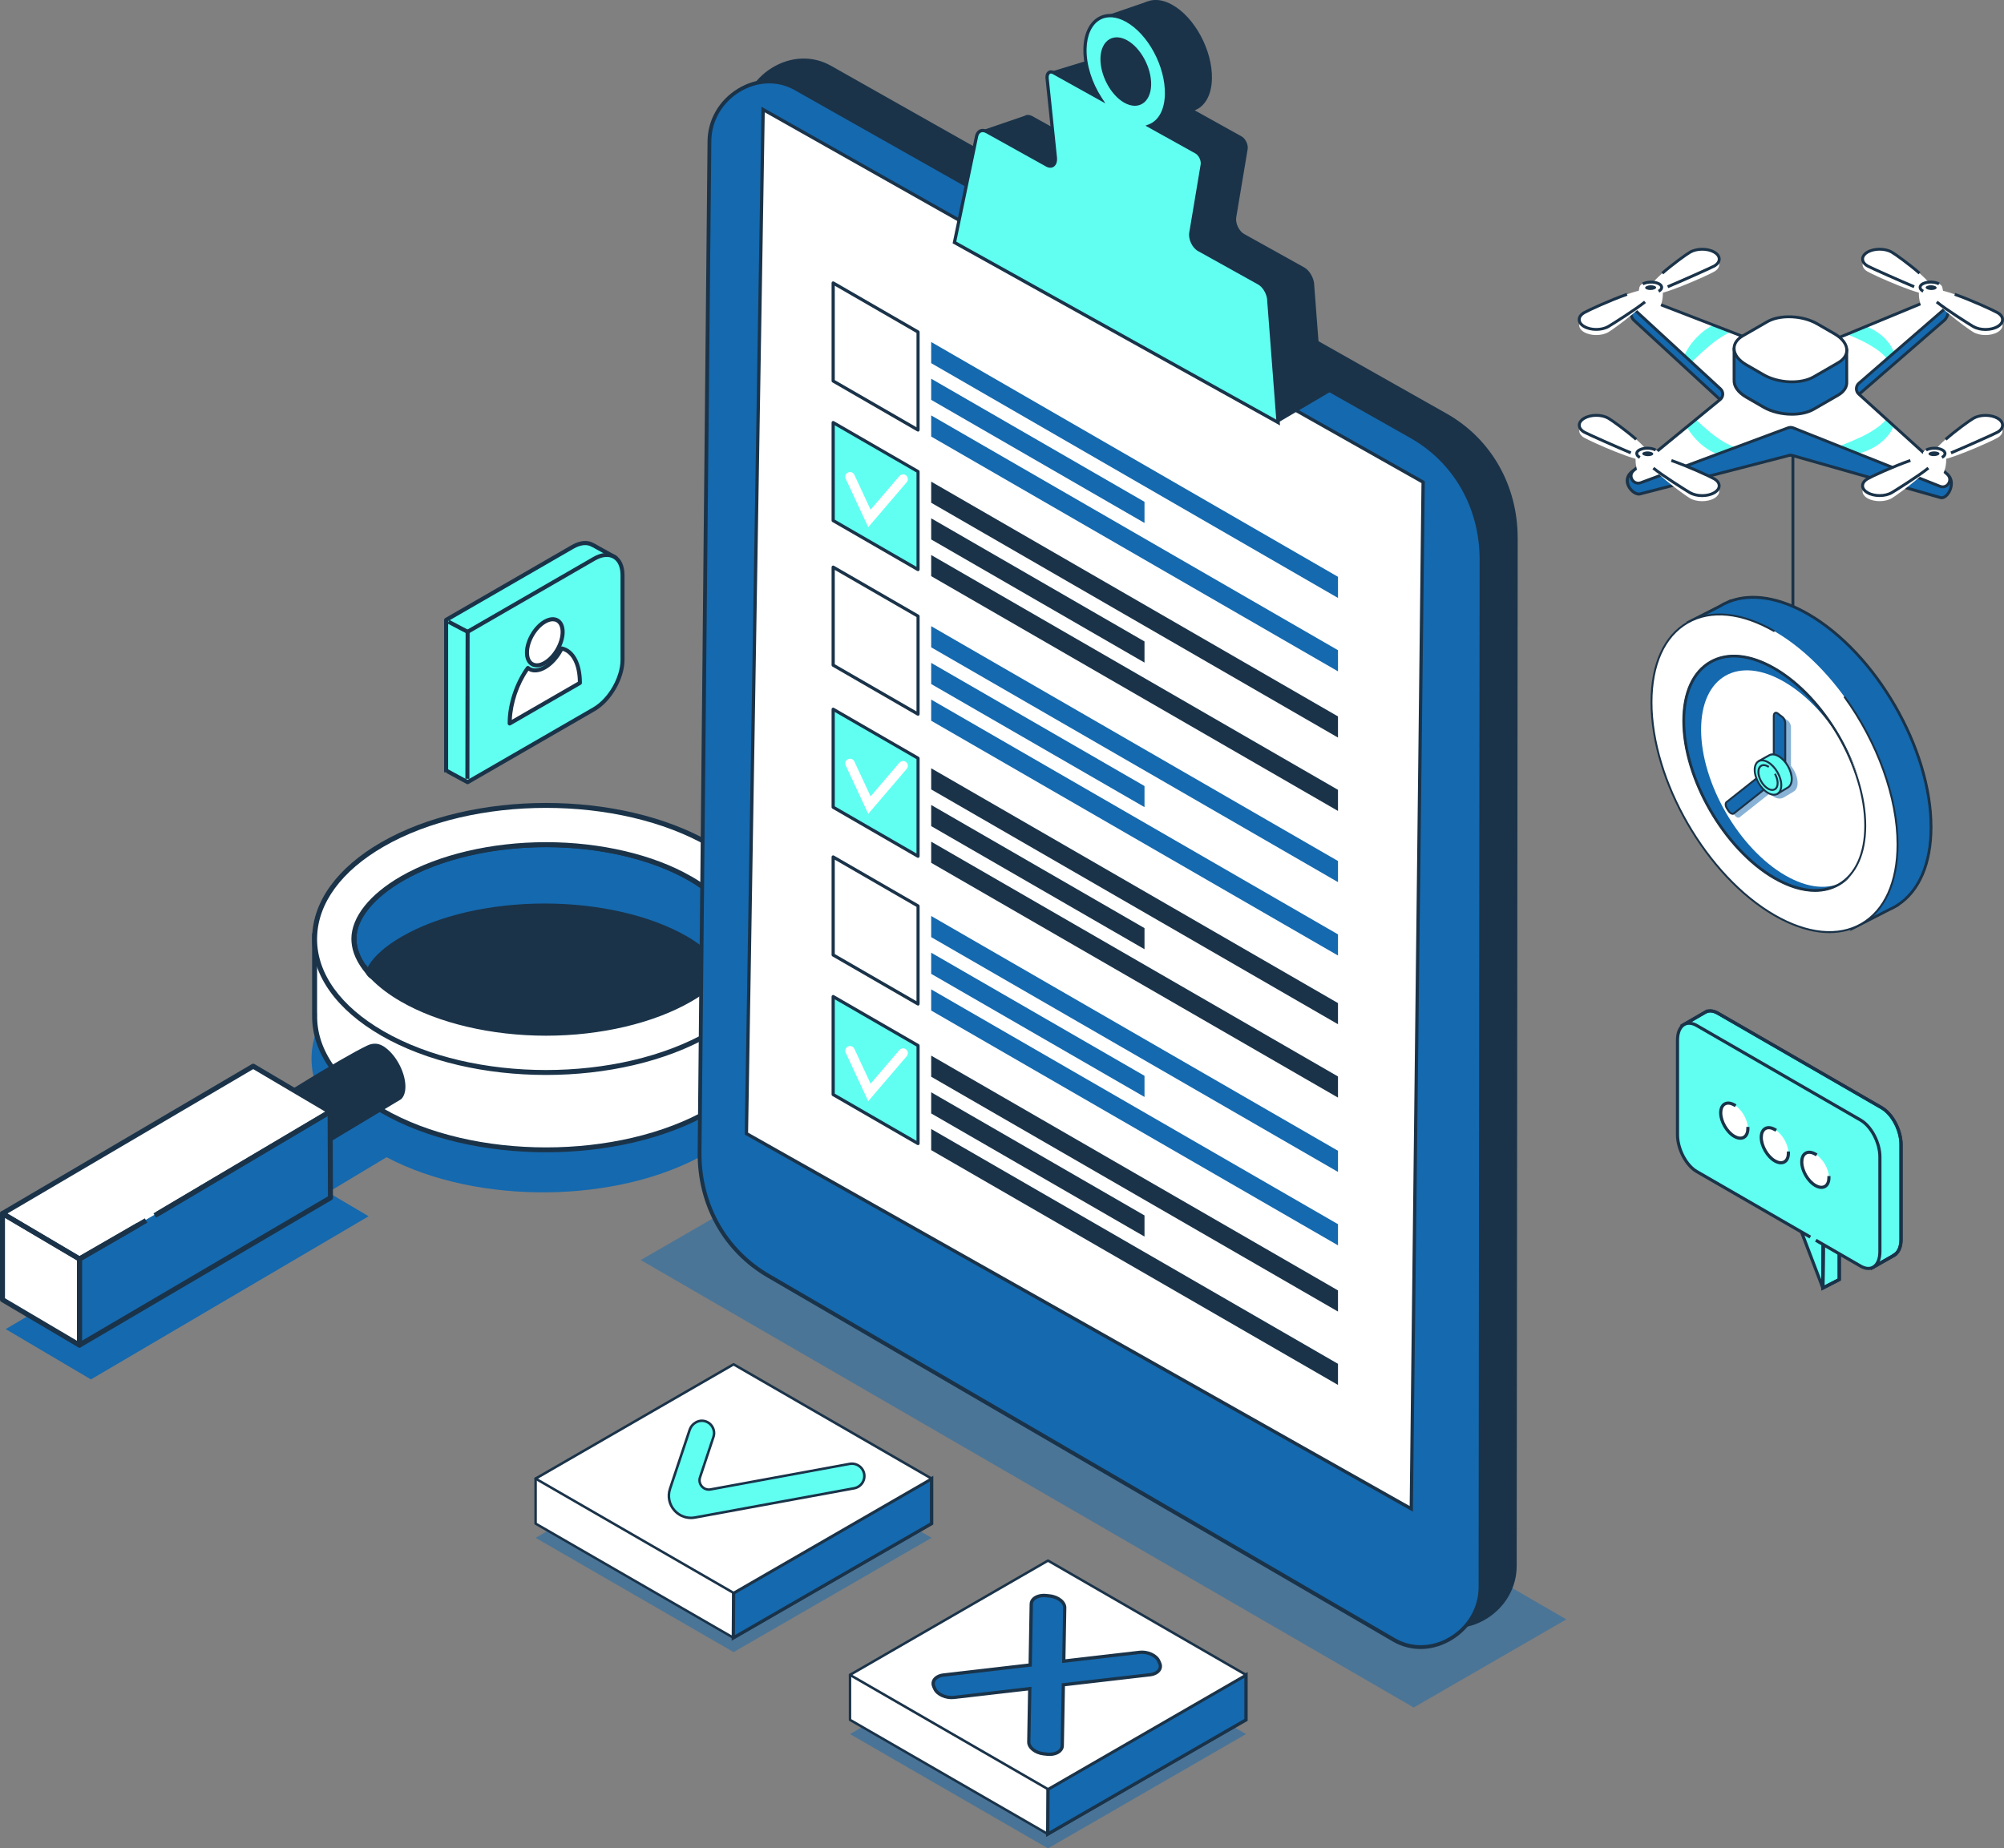 <svg xmlns="http://www.w3.org/2000/svg" viewBox="0 0 611.39 564.06"><rect x="0" y="0" width="611.39" height="564.06" fill="#808080" stroke="none"/><defs><style>      .uuid-88d3fdd0-f183-4f3c-beec-615a066910a1 {        fill: #fff;      }      .uuid-23241779-a9b9-4a12-bc86-e86698163daa {        fill: #1a3349;      }      .uuid-2ecc6a98-82c8-48f6-990c-0abd087a1861 {        isolation: isolate;      }      .uuid-da02aeca-5c2a-454c-9daf-3a9638801a03 {        fill: #61fff1;      }      .uuid-432175b2-85d8-4e49-bc26-3c8bceb9003d, .uuid-15050165-adb1-41f3-9cdb-29eb8ae68ba7 {        fill: #1569ae;      }      .uuid-432175b2-85d8-4e49-bc26-3c8bceb9003d, .uuid-a347b4c3-13b5-4b7f-944d-20c971a2ce05 {        mix-blend-mode: multiply;        opacity: .5;      }    </style></defs><g class="uuid-2ecc6a98-82c8-48f6-990c-0abd087a1861"><g id="uuid-7b8be139-16a4-4b6e-80e7-5f0e53c436d2" data-name="Ebene_2"><g id="uuid-1a6c3ee8-deee-4bf2-9f97-0e0ea116bd3d" data-name="Layer_1"><g><path class="uuid-15050165-adb1-41f3-9cdb-29eb8ae68ba7" d="M215.58,294.28c-27.58-15.92-72.28-15.92-99.86,0-13.54,7.82-20.44,18.02-20.67,28.28-.01.18-.01.37-.01.55,0,5.77,2.12,11.54,6.34,16.89-9.17,5.35-20.06,12.22-20.06,12.22l2.81,4.94L1.73,405.59l26.01,15.36,84.72-49.79-12.37-7.3,17.84-10.72c27.71,14.69,70.79,14.29,97.64-1.22,13.79-7.96,20.69-18.39,20.69-28.83,0-.17,0-.33-.02-.5-.21-10.27-7.1-20.5-20.66-28.32Z"></path><path class="uuid-23241779-a9b9-4a12-bc86-e86698163daa" d="M208.86,287.12c-10.85-6.26-26.42-9.85-42.72-9.85s-31.87,3.59-42.72,9.86c-8.56,4.94-10.31,9.23-10.31,10.11h-.34c2.45,2.73,5.77,5.36,9.88,7.73,11.38,6.57,27.39,10.34,43.94,10.34s32.56-3.77,43.94-10.34c3.78-2.18,6.91-4.58,9.29-7.09h-.45c0-1.2-2.58-6.19-10.5-10.76Z"></path><path class="uuid-88d3fdd0-f183-4f3c-beec-615a066910a1" d="M227.99,290.01c-.87-.89-1.81-1.77-2.82-2.62-.25,3.39-2,6.86-5.03,10.16,0-.01,0-.03-.01-.04-.26.37-.56.71-.93.98-2.3,2.29-5.19,4.48-8.67,6.49-11.37,6.57-27.39,10.34-43.94,10.34s-32.56-3.77-43.94-10.34c-3.85-2.22-6.99-4.67-9.38-7.23-.36-.27-.65-.61-.9-.98,0,0,0,0,0,.02-2.62-3.07-4.13-6.28-4.36-9.4-.99.85-1.92,1.71-2.79,2.59l-9.22-3.99h-.02s0,23.68,0,23.68h.02c-.22,10.6,6.67,21.23,20.67,29.32,27.58,15.92,72.28,15.92,99.86,0,13.98-8.08,20.87-18.68,20.67-29.27h.02v-23.69h-.02s-9.19,3.98-9.19,3.98Z"></path><path class="uuid-15050165-adb1-41f3-9cdb-29eb8ae68ba7" d="M210.52,268.09c-11.37-6.57-27.39-10.34-43.94-10.34s-32.56,3.77-43.94,10.34c-9.33,5.39-14.68,12.11-14.68,18.44,0,.28,0,.57.04.85.22,3.12,1.74,6.33,4.36,9.4.38-1.68,2.71-5.76,10.66-10.35,10.97-6.33,26.69-9.96,43.12-9.96s32.15,3.63,43.12,9.96c7.27,4.2,10.53,9.07,10.87,11.11,3.04-3.3,4.79-6.77,5.03-10.16.03-.28.04-.57.04-.85,0-6.34-5.36-13.05-14.69-18.44Z"></path><path class="uuid-23241779-a9b9-4a12-bc86-e86698163daa" d="M209.24,286.46c-10.96-6.32-26.67-9.95-43.1-9.95s-32.15,3.63-43.1,9.96c-7.41,4.28-9.95,8.19-10.54,10.01h-1.42l1.13,1.26c2.55,2.85,5.94,5.51,10.07,7.88,11.48,6.63,27.63,10.44,44.31,10.44s32.83-3.8,44.32-10.44c3.82-2.2,7-4.63,9.46-7.22l1.22-1.28h-1.59c-.68-2.23-3.96-6.74-10.75-10.66ZM218.6,298.03c-2.26,2.24-5.1,4.35-8.46,6.29-11.26,6.5-27.13,10.23-43.56,10.23s-32.3-3.73-43.56-10.24c-3.71-2.13-6.79-4.49-9.17-7.01v-.06c.02-.75,1.85-4.79,9.93-9.46,10.73-6.2,26.16-9.75,42.34-9.75s31.61,3.55,42.34,9.75c7.59,4.38,10.13,9.2,10.13,10.1v.15Z"></path><path class="uuid-23241779-a9b9-4a12-bc86-e86698163daa" d="M228.16,289.1c-.8-.79-1.64-1.56-2.5-2.3l-1.14-.97-.11,1.49c-.2,2.79-1.54,5.74-3.87,8.58l-.06-.27-.99,1.42c-.24.34-.48.6-.84.88-2.31,2.3-5.17,4.44-8.51,6.37-11.26,6.5-27.13,10.23-43.56,10.23s-32.3-3.73-43.56-10.24c-3.69-2.12-6.78-4.51-9.3-7.17-.26-.19-.5-.46-.73-.8l-1.38-2.01v.25c-1.7-2.42-2.68-4.9-2.84-7.25l-.11-1.5-1.14.98c-.85.73-1.68,1.49-2.47,2.27l-8.76-3.79-1.07-.49v25.22c-.05,11.23,7.4,21.73,21.06,29.62,13.87,8.01,32.09,12.01,50.31,12.01s36.44-4,50.31-12.01c13.48-7.78,20.92-18.11,21.05-29.16v-25.72s-1.1.6-1.1.6l-8.69,3.76ZM236.44,308.95h-.03l.02.77c.2,10.77-7,20.92-20.29,28.6-27.32,15.77-71.77,15.77-99.1,0-13.3-7.68-20.51-17.85-20.28-28.64v-.51s-.02,0-.02,0v-22.04l8.66,3.74.37-.37c.54-.55,1.1-1.08,1.68-1.61.52,2.8,1.98,5.61,4.35,8.38l.05.06c.19.26.39.49.57.67l.71.83v-.15c2.46,2.52,5.54,4.86,9.15,6.94,11.48,6.63,27.63,10.44,44.31,10.44s32.83-3.8,44.32-10.44c3.45-1.99,6.42-4.21,8.74-6.53.02-.01.03-.03.05-.04l.02.07.37-.4c.14-.13.27-.28.4-.44l.21-.23c2.73-2.97,4.46-6.11,5.04-9.17.59.54,1.17,1.09,1.72,1.65l.36.37,8.63-3.73v21.77Z"></path><path class="uuid-23241779-a9b9-4a12-bc86-e86698163daa" d="M210.9,267.44c-11.48-6.63-27.64-10.44-44.32-10.44s-32.83,3.81-44.31,10.44c-9.58,5.53-15.07,12.49-15.07,19.1,0,.31.01.62.04.9.23,3.28,1.76,6.59,4.54,9.84l.98,1.15.33-1.48c.1-.46,1.26-4.64,10.29-9.86,10.85-6.27,26.44-9.86,42.74-9.86s31.89,3.59,42.74,9.86c7.3,4.21,10.23,8.95,10.5,10.58l.26,1.53,1.05-1.14c3.17-3.44,4.98-7.11,5.23-10.59.04-.31.05-.62.05-.93,0-6.61-5.49-13.57-15.07-19.1ZM224.41,287.33c-.21,2.84-1.58,5.84-3.99,8.73-1.18-2.57-4.57-6.7-10.78-10.28-11.08-6.4-26.94-10.06-43.5-10.06s-32.42,3.67-43.5,10.06c-6.99,4.04-9.57,7.6-10.51,9.51-2.02-2.65-3.18-5.38-3.36-7.98-.03-.25-.03-.51-.03-.76,0-6.05,5.21-12.53,14.31-17.79,11.26-6.5,27.13-10.23,43.55-10.23s32.3,3.73,43.56,10.23c9.09,5.25,14.31,11.74,14.31,17.79,0,.25,0,.51-.04.79Z"></path><g><path class="uuid-23241779-a9b9-4a12-bc86-e86698163daa" d="M116.95,319.27c-2.03-1.26-3.83-.72-4.94-.19-7.8,3.7-29.75,17.54-29.75,17.54l9.72,17.08,30.38-18.25c.88-.81,1.38-2.23,1.32-4.15-.13-4.42-3.14-9.8-6.73-12.03Z"></path><path class="uuid-23241779-a9b9-4a12-bc86-e86698163daa" d="M86.76,337.17c-3.59-2.23-6.39-.45-6.26,3.96.13,4.42,3.14,9.8,6.73,12.03,3.59,2.23,6.39.45,6.26-3.96-.13-4.42-3.14-9.8-6.73-12.03Z"></path></g><g><g><polygon class="uuid-88d3fdd0-f183-4f3c-beec-615a066910a1" points=".76 370.32 24.24 384.19 100.73 339.24 77.25 325.37 .76 370.32"></polygon><polygon class="uuid-15050165-adb1-41f3-9cdb-29eb8ae68ba7" points="24.24 384.19 24.24 410.48 100.8 365.53 100.69 339.25 24.24 384.19"></polygon><polygon class="uuid-88d3fdd0-f183-4f3c-beec-615a066910a1" points=".76 396.61 24.24 410.48 24.24 384.19 .76 370.32 .76 396.61"></polygon></g><g><path class="uuid-23241779-a9b9-4a12-bc86-e86698163daa" d="M77.64,324.71c-.24-.14-.53-.14-.77,0L.38,369.67c-.23.13-.37.38-.37.65s.14.52.37.65l23.48,13.87c.12.07.25.11.39.11s.26-.04.38-.1l17.88-10.32-.76-1.31-17.5,10.1-21.99-12.99,74.99-44.07,21.99,12.99-51.49,30.51.77,1.3,52.6-31.17c.23-.13.37-.38.37-.65s-.14-.52-.37-.65l-23.48-13.87Z"></path><path class="uuid-23241779-a9b9-4a12-bc86-e86698163daa" d="M101.07,338.59c-.24-.14-.53-.13-.76,0l-53.48,31.68.77,1.31,52.35-31.01.1,24.52-75.04,44.05v-24.52s19.93-11.51,19.93-11.51l-.76-1.31-20.31,11.73c-.23.14-.38.39-.38.66v26.29c0,.27.14.52.38.66.12.07.25.1.38.1s.27-.03.39-.1l76.56-44.95c.23-.14.38-.39.38-.66l-.11-26.29c0-.27-.15-.52-.39-.66Z"></path><path class="uuid-23241779-a9b9-4a12-bc86-e86698163daa" d="M1.14,369.66c-.23-.13-.52-.14-.76,0-.23.14-.38.39-.38.66v26.29c0,.27.14.52.37.66l23.48,13.87c.12.07.25.1.39.1s.26-.03.38-.1c.24-.13.38-.38.38-.66v-26.29c0-.27-.14-.52-.37-.65l-23.48-13.87ZM23.48,409.15l-21.96-12.97v-24.53l21.96,12.97v24.53Z"></path></g></g><path class="uuid-88d3fdd0-f183-4f3c-beec-615a066910a1" d="M216.52,257.71c-27.58-15.92-72.28-15.92-99.86,0-13.54,7.82-20.43,18.02-20.67,28.28-.02.18-.02.37-.02.55,0,10.42,6.9,20.86,20.68,28.82,27.58,15.92,72.28,15.92,99.86,0,13.79-7.96,20.69-18.4,20.69-28.83,0-.17,0-.33-.02-.5-.21-10.27-7.1-20.5-20.67-28.32ZM225.16,287.38c-.24,3.33-1.94,6.73-4.88,9.98-.24.33-.51.63-.84.87-2.34,2.38-5.32,4.66-8.92,6.74-11.37,6.57-27.39,10.34-43.94,10.34s-32.56-3.77-43.94-10.34c-3.65-2.1-6.64-4.42-8.99-6.83-.61-.39-1.1-.91-1.43-1.53-2.54-3.02-4.01-6.17-4.23-9.24-.03-.28-.04-.57-.04-.85,0-6.33,5.35-13.05,14.68-18.44,11.38-6.57,27.39-10.34,43.94-10.34s32.56,3.77,43.94,10.34c9.33,5.39,14.69,12.1,14.69,18.44,0,.28,0,.57-.04.85Z"></path><g><path class="uuid-23241779-a9b9-4a12-bc86-e86698163daa" d="M216.9,257.05c-27.74-16.02-72.88-16.02-100.62,0-13.33,7.69-20.8,17.96-21.04,28.87-.02.21-.02.41-.02.62,0,11.17,7.48,21.64,21.06,29.48,13.87,8.01,32.09,12.02,50.31,12.02s36.44-4.01,50.31-12.02c13.59-7.84,21.07-18.31,21.07-29.48,0-.18,0-.36-.02-.54-.23-10.97-7.71-21.24-21.04-28.94ZM216.13,314.7c-27.32,15.78-71.77,15.78-99.1,0-13.09-7.56-20.3-17.56-20.3-28.16,0-.16,0-.32.02-.53.23-10.4,7.44-20.22,20.28-27.64,13.66-7.89,31.61-11.83,49.55-11.83s35.89,3.94,49.55,11.83c12.87,7.43,20.07,17.26,20.29,27.68v.06c.02.14.02.28.02.42,0,10.6-7.21,20.61-20.31,28.17Z"></path><path class="uuid-23241779-a9b9-4a12-bc86-e86698163daa" d="M210.9,267.44c-11.48-6.63-27.64-10.44-44.32-10.44s-32.83,3.81-44.31,10.44c-9.58,5.53-15.07,12.49-15.07,19.1,0,.31.01.62.04.9.23,3.2,1.7,6.43,4.36,9.61.38.68.91,1.25,1.58,1.68,2.47,2.52,5.53,4.84,9.09,6.89,11.48,6.63,27.63,10.44,44.31,10.44s32.83-3.8,44.32-10.44c3.6-2.08,6.66-4.38,9-6.79.36-.27.69-.6.96-.97,3.1-3.44,4.81-6.94,5.07-10.42.03-.3.04-.61.04-.92,0-6.61-5.49-13.57-15.07-19.1ZM224.41,287.3v.03c-.23,3.09-1.85,6.38-4.73,9.58-.23.3-.45.54-.78.79-2.34,2.38-5.28,4.6-8.76,6.61-11.26,6.5-27.13,10.23-43.56,10.23s-32.3-3.73-43.55-10.24c-3.47-2-6.44-4.25-8.83-6.7l-.13-.11c-.5-.32-.9-.74-1.17-1.25l-.09-.13c-2.48-2.95-3.84-5.91-4.05-8.83-.03-.25-.03-.51-.03-.76,0-6.05,5.21-12.53,14.31-17.79,11.26-6.5,27.13-10.23,43.55-10.23s32.3,3.73,43.56,10.23c9.09,5.25,14.31,11.74,14.31,17.79,0,.25,0,.51-.03.76Z"></path></g></g><g class="uuid-a347b4c3-13b5-4b7f-944d-20c971a2ce05"><polygon class="uuid-15050165-adb1-41f3-9cdb-29eb8ae68ba7" points="477.87 494.18 431.3 521.07 195.47 384.52 242.05 357.63 477.87 494.18"></polygon></g><g><g><path class="uuid-23241779-a9b9-4a12-bc86-e86698163daa" d="M305.03,69.24l49.38,27.47,49.37,27.47-2.89-37.9c-.33-1.96-1.56-3.88-3.01-4.68l-18.31-10.19c-1.56-.87-2.72-3.3-2.41-5.09l3.48-20.8c.23-1.37-.65-3.23-1.85-3.89l-14.3-7.96c3.07-1.18,5.15-4.56,5.25-9.66.19-8.62-5.25-18.73-12.11-22.55-6.86-3.82-12.59.08-12.78,8.7-.11,5.09,1.77,10.68,4.72,15.21l-14.3-7.96c-1.2-.67-2.13.18-1.97,1.77l2.52,24.14c.22,2.08-1.01,3.19-2.57,2.31l-18.31-10.19c-1.44-.8-2.73-.28-3.13,1.27l-6.78,32.52ZM364.54,21.12c-.11,5.01-3.44,7.28-7.43,5.06-3.99-2.22-7.15-8.11-7.04-13.12.11-5.01,3.44-7.28,7.43-5.06,3.99,2.22,7.15,8.11,7.04,13.12Z"></path><g><path class="uuid-23241779-a9b9-4a12-bc86-e86698163daa" d="M435.76,494.05l-190.81-111.09c-13.29-7.7-21.25-21.98-21.07-37.84l3.01-308.53c.15-13.37,14.92-22.42,26.22-16.06l187.85,106.15c13.39,7.55,21.49,21.73,21.48,37.58l-.31,313.64c-.02,13.54-15.02,22.73-26.37,16.15Z"></path><path class="uuid-23241779-a9b9-4a12-bc86-e86698163daa" d="M463.03,164.22l-.31,313.64c0,6.58-3.47,12.62-9.25,16.16-5.77,3.53-12.51,3.74-18.02.54l-190.81-111.09c-13.55-7.84-21.52-22.17-21.33-38.31l3.01-308.53c.07-6.49,3.52-12.45,9.22-15.95,5.71-3.5,12.4-3.75,17.89-.66l187.84,106.15c6.89,3.88,12.37,9.43,16.11,16.06,3.66,6.49,5.65,14.01,5.64,21.99ZM245.27,382.46l190.81,111.09c5.14,2.98,11.43,2.79,16.83-.51,5.4-3.3,8.63-8.95,8.64-15.09l.31-313.64c0-15.75-7.92-29.62-21.21-37.11L252.81,21.05c-5.13-2.88-11.38-2.65-16.71.62-5.33,3.27-8.55,8.84-8.62,14.9l-3.01,308.53c-.09,7.96,1.85,15.46,5.49,21.92,3.57,6.33,8.78,11.66,15.31,15.44Z"></path></g><g><path class="uuid-15050165-adb1-41f3-9cdb-29eb8ae68ba7" d="M425.31,500.46l-190.81-111.09c-13.29-7.7-21.25-21.98-21.07-37.84l3.01-308.53c.15-13.37,14.92-22.42,26.22-16.06l187.85,106.15c13.39,7.55,21.49,21.73,21.48,37.58l-.31,313.63c-.02,13.54-15.02,22.73-26.37,16.16Z"></path><path class="uuid-23241779-a9b9-4a12-bc86-e86698163daa" d="M452.57,170.63l-.31,313.63c0,6.58-3.47,12.62-9.25,16.16-5.77,3.53-12.51,3.74-18.02.55l-190.81-111.09c-13.54-7.84-21.52-22.17-21.33-38.31l3.01-308.53c.07-6.49,3.52-12.45,9.22-15.95,5.71-3.5,12.4-3.75,17.89-.66l187.84,106.15c6.89,3.88,12.37,9.43,16.11,16.06,3.66,6.49,5.65,14.01,5.64,22ZM234.82,388.86l190.81,111.09c5.14,2.98,11.44,2.79,16.83-.51,5.4-3.31,8.63-8.95,8.64-15.09l.31-313.63c0-15.74-7.92-29.62-21.21-37.11L242.35,27.45c-5.13-2.88-11.38-2.65-16.71.62-5.33,3.27-8.55,8.84-8.62,14.9l-3.01,308.53c-.09,7.96,1.85,15.46,5.49,21.92,3.57,6.33,8.77,11.66,15.31,15.44Z"></path></g><g><polygon class="uuid-88d3fdd0-f183-4f3c-beec-615a066910a1" points="232.82 33.42 434.18 147.14 430.57 460.45 227.72 345.93 232.82 33.42"></polygon><path class="uuid-23241779-a9b9-4a12-bc86-e86698163daa" d="M431.06,461.3l-.74-.41-203.11-114.66,5.12-313.64.73.41,201.62,113.86v.3s-3.63,314.15-3.63,314.15ZM228.22,345.64l201.85,113.95,3.6-312.16L233.31,34.27l-5.08,311.37Z"></path></g><g><path class="uuid-23241779-a9b9-4a12-bc86-e86698163daa" d="M389.94,128.94l18.26-10.76s-9.11-12.15-9.13-13.32c-.02-1.17-6.26-14.04-6.39-14.55-.13-.51-15-3.78-15-3.78,0,0-5.61,11.09-5.35,11.72.26.63,17.61,30.69,17.61,30.69Z"></path><path class="uuid-23241779-a9b9-4a12-bc86-e86698163daa" d="M299.21,39.93l14.08-4.82,11.3,9.34-4.32-22.45,15-4.59,17.88,15.91-5.22,22.02-28.7,8.66s-10.17-3.33-10.57-4.22c-.39-.89-9.47-19.86-9.47-19.86Z"></path><polygon class="uuid-23241779-a9b9-4a12-bc86-e86698163daa" points="336.84 5.01 350.06 .46 360.36 6.73 366.43 17.08 363.2 30.61 352.57 25.05 354.4 30.64 346.89 33.57 336.22 24.99 334.24 15.68 336.84 5.01"></polygon><g><path class="uuid-da02aeca-5c2a-454c-9daf-3a9638801a03" d="M291.19,73.99l49.38,27.47,49.38,27.47-2.89-37.9c-.33-1.96-1.56-3.88-3-4.68l-18.31-10.19c-1.56-.87-2.72-3.3-2.41-5.09l3.48-20.8c.23-1.37-.65-3.23-1.85-3.89l-14.3-7.96c3.07-1.18,5.15-4.56,5.25-9.66.19-8.62-5.25-18.73-12.11-22.55-6.86-3.82-12.59.08-12.78,8.7-.11,5.09,1.77,10.68,4.72,15.21l-14.3-7.96c-1.2-.66-2.13.18-1.97,1.77l2.52,24.14c.22,2.08-1.01,3.18-2.57,2.31l-18.31-10.19c-1.44-.8-2.73-.28-3.13,1.27l-6.78,32.52ZM350.7,25.87c-.11,5.01-3.44,7.28-7.43,5.06-3.99-2.22-7.15-8.11-7.04-13.12.11-5.01,3.44-7.28,7.44-5.06,3.99,2.22,7.15,8.11,7.04,13.12Z"></path><path class="uuid-23241779-a9b9-4a12-bc86-e86698163daa" d="M390.51,129.83l-99.88-55.58,6.85-32.88c.24-.91.75-1.56,1.44-1.86.72-.31,1.58-.21,2.43.26l18.31,10.19c.5.28.95.31,1.27.1.45-.29.66-1.01.56-1.92l-2.52-24.14c-.11-1.04.19-1.88.82-2.3.53-.35,1.21-.33,1.89.04l12.65,7.04c-2.53-4.46-3.9-9.42-3.81-13.86.1-4.56,1.76-8.1,4.57-9.71,2.51-1.44,5.69-1.24,8.95.58,7.01,3.9,12.55,14.22,12.37,23-.1,4.63-1.78,8.1-4.66,9.68l13.45,7.48c1.38.77,2.36,2.83,2.1,4.41l-3.48,20.8c-.27,1.58.79,3.8,2.16,4.57l18.31,10.19c1.57.87,2.9,2.94,3.25,5.04l2.97,38.87ZM291.75,73.73l97.62,54.32-2.82-36.97c-.3-1.77-1.43-3.55-2.75-4.28l-18.31-10.19c-1.76-.98-3-3.6-2.67-5.61l3.48-20.8c.2-1.17-.58-2.81-1.6-3.37l-15.24-8.48,1-.38c3.04-1.17,4.83-4.52,4.93-9.2.18-8.45-5.13-18.37-11.85-22.1-2.94-1.64-5.77-1.85-7.97-.59-2.5,1.43-3.98,4.66-4.07,8.86-.1,4.8,1.59,10.24,4.64,14.92l1.1,1.69-16.06-8.94c-.2-.11-.57-.27-.85-.08-.3.2-.44.72-.38,1.36l2.52,24.14c.14,1.31-.23,2.35-1,2.86-.64.42-1.48.4-2.31-.06l-18.31-10.19c-.57-.32-1.12-.39-1.55-.21-.41.17-.71.58-.86,1.17l-6.69,32.14ZM346.21,32.28c-1.01,0-2.09-.31-3.18-.92-4.14-2.3-7.41-8.39-7.3-13.57.06-2.73,1.07-4.85,2.76-5.82,1.53-.88,3.45-.76,5.41.34,4.14,2.3,7.41,8.39,7.3,13.57-.06,2.73-1.07,4.85-2.76,5.82-.68.39-1.43.58-2.23.58ZM340.72,12.4c-.63,0-1.21.15-1.73.45-1.39.79-2.21,2.61-2.26,4.98-.1,4.85,2.94,10.53,6.79,12.67,1.64.92,3.22,1.04,4.43.34,1.39-.8,2.21-2.61,2.26-4.98h0c.1-4.85-2.94-10.53-6.79-12.67-.94-.52-1.86-.79-2.7-.79Z"></path></g></g></g><g><g><polygon class="uuid-88d3fdd0-f183-4f3c-beec-615a066910a1" points="254.19 116.26 280.09 131.22 280.09 101.31 254.19 86.35 254.19 116.26"></polygon><path class="uuid-23241779-a9b9-4a12-bc86-e86698163daa" d="M254.43,85.93c-.15-.09-.34-.09-.49,0-.15.09-.24.25-.24.42v29.91c0,.17.09.33.24.42l25.9,14.96c.07.04.16.07.24.07s.17-.02.24-.07c.15-.09.24-.25.24-.42v-29.91c0-.17-.09-.33-.24-.42l-25.9-14.96ZM279.61,130.38l-24.93-14.39v-28.79l24.93,14.4v28.79Z"></path><polygon class="uuid-15050165-adb1-41f3-9cdb-29eb8ae68ba7" points="284.09 110.82 408.2 182.47 408.2 176.02 284.09 104.37 284.09 110.82"></polygon><polygon class="uuid-15050165-adb1-41f3-9cdb-29eb8ae68ba7" points="284.09 122.02 349.17 159.59 349.17 153.14 284.09 115.57 284.09 122.02"></polygon><polygon class="uuid-15050165-adb1-41f3-9cdb-29eb8ae68ba7" points="284.09 133.22 408.2 204.87 408.2 198.42 284.09 126.77 284.09 133.22"></polygon></g><g><polygon class="uuid-88d3fdd0-f183-4f3c-beec-615a066910a1" points="254.19 202.98 280.09 217.94 280.09 188.03 254.19 173.07 254.19 202.98"></polygon><path class="uuid-23241779-a9b9-4a12-bc86-e86698163daa" d="M254.43,172.65c-.15-.09-.34-.09-.49,0s-.24.25-.24.42v29.91c0,.17.09.33.24.42l25.9,14.96c.07.04.16.06.24.06s.17-.02.24-.06c.15-.09.24-.25.24-.42v-29.91c0-.17-.09-.33-.24-.42l-25.9-14.96ZM279.61,217.1l-24.93-14.39v-28.79l24.93,14.39v28.79Z"></path><polygon class="uuid-15050165-adb1-41f3-9cdb-29eb8ae68ba7" points="284.09 197.54 408.2 269.19 408.2 262.75 284.09 191.09 284.09 197.54"></polygon><polygon class="uuid-15050165-adb1-41f3-9cdb-29eb8ae68ba7" points="284.09 208.74 349.17 246.31 349.17 239.87 284.09 202.29 284.09 208.74"></polygon><polygon class="uuid-15050165-adb1-41f3-9cdb-29eb8ae68ba7" points="284.09 219.94 408.2 291.59 408.2 285.14 284.09 213.49 284.09 219.94"></polygon></g><g><polygon class="uuid-da02aeca-5c2a-454c-9daf-3a9638801a03" points="254.19 246.34 280.09 261.3 280.09 231.39 254.19 216.43 254.19 246.34"></polygon><path class="uuid-23241779-a9b9-4a12-bc86-e86698163daa" d="M254.43,216.01c-.15-.09-.34-.09-.49,0-.15.09-.24.25-.24.42v29.91c0,.17.09.33.24.42l25.9,14.96c.07.04.16.06.24.06s.17-.02.24-.06c.15-.09.24-.25.24-.42v-29.91c0-.17-.09-.33-.24-.42l-25.9-14.96ZM279.61,260.46l-24.93-14.4v-28.79l24.93,14.39v28.79Z"></path><polygon class="uuid-23241779-a9b9-4a12-bc86-e86698163daa" points="284.09 240.9 408.2 312.56 408.2 306.11 284.09 234.45 284.09 240.9"></polygon><polygon class="uuid-23241779-a9b9-4a12-bc86-e86698163daa" points="284.09 252.1 349.17 289.67 349.17 283.23 284.09 245.65 284.09 252.1"></polygon><polygon class="uuid-23241779-a9b9-4a12-bc86-e86698163daa" points="284.09 263.3 408.2 334.95 408.2 328.5 284.09 256.85 284.09 263.3"></polygon><path class="uuid-88d3fdd0-f183-4f3c-beec-615a066910a1" d="M274.41,232.73l-8.8,10.29-4.96-10.65c-.34-.73-1.21-1.05-1.93-.71-.73.34-1.05,1.21-.7,1.94l6.87,14.76,11.74-13.73c.52-.61.45-1.53-.16-2.05-.61-.52-1.53-.45-2.05.16Z"></path></g><g><polygon class="uuid-da02aeca-5c2a-454c-9daf-3a9638801a03" points="254.19 158.86 280.09 173.82 280.09 143.91 254.19 128.95 254.19 158.86"></polygon><path class="uuid-23241779-a9b9-4a12-bc86-e86698163daa" d="M254.43,128.53c-.15-.09-.34-.09-.49,0-.15.09-.24.25-.24.42v29.91c0,.17.09.33.24.42l25.9,14.96c.07.04.16.06.24.06s.17-.02.24-.06c.15-.09.24-.25.24-.42v-29.91c0-.17-.09-.33-.24-.42l-25.9-14.96ZM279.61,172.98l-24.93-14.4v-28.79l24.93,14.39v28.79Z"></path><polygon class="uuid-23241779-a9b9-4a12-bc86-e86698163daa" points="284.09 153.42 408.2 225.08 408.2 218.63 284.09 146.98 284.09 153.42"></polygon><polygon class="uuid-23241779-a9b9-4a12-bc86-e86698163daa" points="284.09 164.62 349.17 202.2 349.17 195.75 284.09 158.17 284.09 164.62"></polygon><polygon class="uuid-23241779-a9b9-4a12-bc86-e86698163daa" points="284.09 175.82 408.2 247.47 408.2 241.03 284.09 169.37 284.09 175.82"></polygon><path class="uuid-88d3fdd0-f183-4f3c-beec-615a066910a1" d="M274.41,145.25l-8.8,10.29-4.96-10.65c-.34-.73-1.21-1.05-1.93-.71-.73.34-1.05,1.21-.7,1.94l6.87,14.76,11.74-13.73c.52-.61.45-1.53-.16-2.05-.61-.52-1.53-.45-2.05.16Z"></path></g><g><polygon class="uuid-88d3fdd0-f183-4f3c-beec-615a066910a1" points="254.19 291.42 280.09 306.38 280.09 276.46 254.19 261.51 254.19 291.42"></polygon><path class="uuid-23241779-a9b9-4a12-bc86-e86698163daa" d="M254.43,261.09c-.15-.09-.34-.09-.49,0-.15.09-.24.25-.24.42v29.91c0,.17.09.33.24.42l25.9,14.96c.07.04.16.07.24.07s.17-.02.24-.07c.15-.09.24-.25.24-.42v-29.91c0-.17-.09-.33-.24-.42l-25.9-14.96ZM279.61,305.54l-24.93-14.4v-28.79l24.93,14.4v28.79Z"></path><polygon class="uuid-15050165-adb1-41f3-9cdb-29eb8ae68ba7" points="284.09 285.98 408.2 357.63 408.2 351.18 284.09 279.53 284.09 285.98"></polygon><polygon class="uuid-15050165-adb1-41f3-9cdb-29eb8ae68ba7" points="284.09 297.18 349.17 334.75 349.17 328.3 284.09 290.73 284.09 297.18"></polygon><polygon class="uuid-15050165-adb1-41f3-9cdb-29eb8ae68ba7" points="284.09 308.38 408.2 380.03 408.2 373.58 284.09 301.93 284.09 308.38"></polygon></g><g><polygon class="uuid-da02aeca-5c2a-454c-9daf-3a9638801a03" points="254.19 334.03 280.09 348.98 280.09 319.07 254.19 304.11 254.19 334.03"></polygon><path class="uuid-23241779-a9b9-4a12-bc86-e86698163daa" d="M254.43,303.69c-.15-.09-.34-.09-.49,0s-.24.25-.24.42v29.91c0,.17.09.33.24.42l25.9,14.96c.07.04.16.06.24.06s.17-.02.24-.06c.15-.09.24-.25.24-.42v-29.91c0-.17-.09-.33-.24-.42l-25.9-14.96ZM279.61,348.14l-24.93-14.39v-28.79l24.93,14.4v28.79Z"></path><polygon class="uuid-23241779-a9b9-4a12-bc86-e86698163daa" points="284.09 328.58 408.2 400.24 408.2 393.79 284.09 322.14 284.09 328.58"></polygon><polygon class="uuid-23241779-a9b9-4a12-bc86-e86698163daa" points="284.09 339.78 349.17 377.36 349.17 370.91 284.09 333.33 284.09 339.78"></polygon><polygon class="uuid-23241779-a9b9-4a12-bc86-e86698163daa" points="284.09 350.98 408.2 422.63 408.2 416.19 284.09 344.53 284.09 350.98"></polygon><path class="uuid-88d3fdd0-f183-4f3c-beec-615a066910a1" d="M274.41,320.41l-8.8,10.29-4.96-10.65c-.34-.73-1.21-1.04-1.93-.71-.73.34-1.05,1.21-.7,1.94l6.87,14.76,11.74-13.73c.52-.61.45-1.53-.16-2.05-.61-.52-1.53-.45-2.05.16Z"></path></g></g></g><g><g class="uuid-a347b4c3-13b5-4b7f-944d-20c971a2ce05"><polygon class="uuid-15050165-adb1-41f3-9cdb-29eb8ae68ba7" points="223.81 434.41 163.4 469.29 223.81 504.17 284.22 469.29 223.81 434.41"></polygon></g><polygon class="uuid-88d3fdd0-f183-4f3c-beec-615a066910a1" points="284.22 451.23 223.81 430.07 163.4 451.23 163.4 464.94 223.81 499.82 284.22 464.94 284.22 451.23"></polygon><g><polygon class="uuid-15050165-adb1-41f3-9cdb-29eb8ae68ba7" points="223.81 486.11 223.72 499.82 284.22 464.94 284.22 451.23 223.81 486.11"></polygon><path class="uuid-23241779-a9b9-4a12-bc86-e86698163daa" d="M223.22,500.69l.1-14.88.25-.14,61.16-35.31v14.87l-61.51,35.46ZM224.31,486.4l-.08,12.56,59.5-34.3v-12.56l-59.41,34.3Z"></path></g><path class="uuid-23241779-a9b9-4a12-bc86-e86698163daa" d="M223.62,500.15c.06.03.12.05.19.05s.13-.02.19-.05l60.41-34.88c.12-.07.19-.19.19-.33v-13.72c0-.16-.1-.31-.25-.36l-60.41-21.16c-.08-.03-.17-.03-.25,0l-60.41,21.16c-.15.05-.25.2-.25.36v13.72c0,.14.07.26.19.33l60.41,34.88ZM163.78,451.5l60.03-21.03,60.03,21.03v13.23l-60.03,34.66-60.03-34.66v-13.23Z"></path><polygon class="uuid-88d3fdd0-f183-4f3c-beec-615a066910a1" points="223.81 416.35 163.4 451.23 223.81 486.11 284.22 451.23 223.81 416.35"></polygon><path class="uuid-23241779-a9b9-4a12-bc86-e86698163daa" d="M223.62,486.43c.06.04.12.05.19.05s.13-.02.19-.05l60.41-34.88c.12-.07.19-.19.19-.33s-.07-.26-.19-.33l-60.41-34.88c-.12-.07-.26-.07-.38,0l-60.41,34.88c-.12.07-.19.19-.19.33s.07.26.19.33l60.41,34.88ZM223.81,416.79l59.65,34.44-59.65,34.44-59.65-34.44,59.65-34.44Z"></path><rect class="uuid-23241779-a9b9-4a12-bc86-e86698163daa" x="223.43" y="485.73" width=".76" height="8.2"></rect><path class="uuid-da02aeca-5c2a-454c-9daf-3a9638801a03" d="M217.65,438.53c.68-2.04-.47-4.25-2.56-4.84-1.99-.57-4.05.72-4.7,2.68l-5.98,17.94c-1.62,4.87,2.57,9.7,7.62,8.77l48.57-8.92c2.06-.38,3.42-2.35,3.04-4.41-.38-2.06-2.34-3.42-4.41-3.04l-42.46,7.8c-2.13.39-3.9-1.65-3.22-3.7l4.09-12.28Z"></path><path class="uuid-23241779-a9b9-4a12-bc86-e86698163daa" d="M218.02,438.65c.36-1.09.27-2.25-.27-3.26-.54-1.02-1.44-1.75-2.55-2.06-2.11-.61-4.43.71-5.17,2.93l-5.98,17.94c-.81,2.42-.29,5.01,1.38,6.93,1.38,1.58,3.31,2.46,5.35,2.46.44,0,.88-.04,1.32-.12l48.57-8.92c2.26-.42,3.76-2.59,3.35-4.85-.41-2.25-2.59-3.75-4.85-3.35l-42.46,7.8c-.87.16-1.73-.14-2.31-.81-.58-.67-.76-1.56-.48-2.4l4.09-12.28ZM213.83,453.83c.76.87,1.89,1.27,3.02,1.06l42.45-7.8c1.85-.33,3.63.89,3.97,2.73.34,1.85-.89,3.63-2.73,3.97l-48.57,8.92c-2.24.42-4.47-.37-5.96-2.09-1.49-1.72-1.95-4.03-1.23-6.19l5.98-17.94c.61-1.83,2.51-2.92,4.24-2.43.91.26,1.65.86,2.08,1.69.44.83.52,1.78.22,2.67l-4.09,12.28c-.37,1.09-.13,2.27.63,3.14Z"></path></g><g><polygon class="uuid-432175b2-85d8-4e49-bc26-3c8bceb9003d" points="319.73 494.31 259.32 529.18 319.73 564.06 380.14 529.18 319.73 494.31"></polygon><polygon class="uuid-88d3fdd0-f183-4f3c-beec-615a066910a1" points="380.14 511.12 319.73 489.96 259.32 511.12 259.32 524.84 319.73 559.72 380.14 524.84 380.14 511.12"></polygon><g><polygon class="uuid-15050165-adb1-41f3-9cdb-29eb8ae68ba7" points="319.73 546 319.64 559.72 380.14 524.84 380.14 511.12 319.73 546"></polygon><path class="uuid-23241779-a9b9-4a12-bc86-e86698163daa" d="M319.13,560.59l.1-14.88.25-.14,61.16-35.31v14.87l-.25.14-61.26,35.31ZM320.23,546.29l-.08,12.56,59.5-34.3v-12.56l-59.41,34.3Z"></path></g><path class="uuid-23241779-a9b9-4a12-bc86-e86698163daa" d="M319.54,560.05c.06.03.12.05.19.05s.13-.02.19-.05l60.41-34.88c.12-.07.19-.19.19-.33v-13.72c0-.16-.1-.3-.25-.36l-60.41-21.16c-.08-.03-.17-.03-.25,0l-60.41,21.16c-.15.05-.25.2-.25.36v13.72c0,.14.07.26.19.33l60.41,34.88ZM259.7,511.39l60.03-21.03,60.03,21.03v13.23l-60.03,34.66-60.03-34.66v-13.23Z"></path><polygon class="uuid-88d3fdd0-f183-4f3c-beec-615a066910a1" points="319.73 476.25 259.32 511.12 319.73 546 380.14 511.12 319.73 476.25"></polygon><path class="uuid-23241779-a9b9-4a12-bc86-e86698163daa" d="M319.54,546.33c.06.03.12.05.19.05s.13-.02.19-.05l60.41-34.88c.12-.07.19-.19.19-.33s-.07-.26-.19-.33l-60.41-34.88c-.12-.07-.26-.07-.38,0l-60.41,34.88c-.12.07-.19.19-.19.33s.07.26.19.33l60.41,34.88ZM319.73,476.68l59.65,34.44-59.65,34.44-59.65-34.44,59.65-34.44Z"></path><rect class="uuid-23241779-a9b9-4a12-bc86-e86698163daa" x="319.35" y="545.62" width=".76" height="8.2"></rect><g><path class="uuid-15050165-adb1-41f3-9cdb-29eb8ae68ba7" d="M353.79,507.49l-.31-.68c-.79-1.69-3.4-2.85-5.8-2.57l-23.14,2.68.29-16.29c.03-1.69-2.01-3.31-4.54-3.59l-1.01-.11c-2.53-.28-4.62.87-4.65,2.56l-.33,18.62-26.44,3.06c-2.4.28-3.73,1.89-2.94,3.58l.31.68c.79,1.69,3.4,2.85,5.8,2.57l23.14-2.68-.29,16.29c-.03,1.69,2.01,3.31,4.54,3.59l1.01.11c2.53.28,4.62-.87,4.65-2.56l.33-18.62,26.44-3.06c2.4-.28,3.73-1.89,2.94-3.58Z"></path><path class="uuid-23241779-a9b9-4a12-bc86-e86698163daa" d="M320.18,535.86c-.27,0-.54-.01-.81-.05l-1.01-.11c-2.79-.31-5.02-2.15-4.99-4.1l.28-15.72-22.57,2.61c-2.61.3-5.44-.98-6.31-2.86l-.31-.68c-.38-.82-.36-1.69.05-2.43.56-1,1.76-1.68,3.28-1.86l26.01-3.01.32-18.18c.01-.75.35-1.43.97-1.98.98-.86,2.57-1.26,4.24-1.07l1.01.11c2.79.31,5.02,2.15,4.99,4.1l-.28,15.72,22.57-2.61c2.61-.3,5.44.98,6.31,2.86l.31.68c.38.82.36,1.69-.05,2.43-.56,1-1.76,1.68-3.28,1.86l-26.01,3.01-.32,18.18c-.01.75-.35,1.43-.97,1.98-.82.72-2.07,1.12-3.43,1.12ZM314.67,514.76l-.3,16.86c-.03,1.42,1.85,2.83,4.1,3.08l1.01.11c1.4.16,2.7-.15,3.47-.83.28-.25.62-.66.63-1.24l.34-19.05,26.88-3.11c1.18-.14,2.12-.64,2.52-1.35.26-.47.27-.99.02-1.52l-.31-.68c-.7-1.49-3.12-2.54-5.29-2.29l-23.7,2.75.3-16.86c.03-1.42-1.85-2.83-4.1-3.08l-1.01-.11c-1.4-.16-2.7.15-3.47.83-.28.25-.62.66-.63,1.24l-.34,19.05-26.88,3.11c-1.18.14-2.12.64-2.52,1.35-.26.47-.27.99-.02,1.52l.31.68c.69,1.49,3.12,2.54,5.29,2.29l23.7-2.75Z"></path></g></g><g><g><g><path class="uuid-88d3fdd0-f183-4f3c-beec-615a066910a1" d="M515.42,189.72l9.09-4.63c.89-.55,1.82-1.03,2.79-1.42l.18-.09v.02c6.52-2.56,14.93-1.51,24.11,3.79,20.73,11.97,37.53,41.07,37.53,65.01,0,11.68-4,19.97-10.51,24.01l.03.02-.47.24c-.53.31-1.09.59-1.65.84l-11.05,5.65,2.36-3.98c-4.91-.11-10.42-1.76-16.23-5.12-20.73-11.97-37.53-41.07-37.53-65.01,0-7.38,1.6-13.41,4.42-17.86l-3.07-1.47Z"></path><path class="uuid-88d3fdd0-f183-4f3c-beec-615a066910a1" d="M541.37,192.64c20.73,11.97,37.53,41.07,37.53,65.01s-16.8,33.64-37.53,21.67c-20.73-11.97-37.53-41.07-37.53-65.01s16.8-33.64,37.53-21.67Z"></path></g><g><path class="uuid-15050165-adb1-41f3-9cdb-29eb8ae68ba7" d="M515.42,189.72l9.09-4.63c.89-.55,1.82-1.03,2.79-1.42l.18-.09v.02c6.52-2.56,14.93-1.51,24.11,3.79,20.73,11.97,37.53,41.07,37.53,65.01,0,11.68-4,19.97-10.51,24.01l.03.02-.47.24c-.53.31-1.09.59-1.65.84l-11.05,5.65,2.36-3.98c-4.91-.11-10.42-1.76-16.23-5.12-20.73-11.97-37.53-41.07-37.53-65.01,0-7.38,1.6-13.41,4.42-17.86l-3.07-1.47Z"></path><path class="uuid-23241779-a9b9-4a12-bc86-e86698163daa" d="M564.37,284.2l2.74-4.62c-4.95-.25-10.24-1.98-15.72-5.15-20.81-12.02-37.74-41.34-37.74-65.37,0-6.99,1.46-13.09,4.24-17.69l-3.41-1.64,9.85-5.02c.86-.54,1.83-1.03,2.83-1.44l.82-.42v.11c6.75-2.37,15.19-.95,23.84,4.05,20.81,12.01,37.74,41.34,37.74,65.37,0,11.13-3.61,19.63-10.18,24.02l.06.04-1.07.59c-.51.3-1.08.59-1.67.85l-12.33,6.3ZM516.36,189.71l2.73,1.31-.25.4c-2.85,4.5-4.35,10.6-4.35,17.64,0,23.76,16.74,52.76,37.32,64.64,5.62,3.25,11.02,4.95,16.03,5.06l.72.02-1.98,3.35,9.76-4.99c.59-.26,1.13-.54,1.63-.83l.43-.26c6.65-4.12,10.32-12.52,10.32-23.65,0-23.76-16.74-52.76-37.32-64.64-8.7-5.02-17.13-6.36-23.75-3.76l-.21.08c-.96.39-1.86.85-2.7,1.38l-8.37,4.26Z"></path></g><path class="uuid-23241779-a9b9-4a12-bc86-e86698163daa" d="M518.06,191.32c-2.81,4.59-4.29,10.71-4.29,17.74,0,23.99,16.9,53.27,37.68,65.26,5.54,3.2,10.88,4.93,15.87,5.14l-2.11,3.56c-.07.11-.05.25.04.35.06.06.13.09.21.09.04,0,.09-.01.13-.03l11.05-5.65c.58-.26,1.14-.55,1.67-.85l.46-.23c.05-.03.1-.07.12-.12,6.78-4.29,10.51-12.86,10.51-24.17,0-23.99-16.9-53.27-37.68-65.26-8.85-5.11-17.46-6.47-24.27-3.85-.02,0-.08,0-.12.03l-.18.09c-.97.39-1.93.88-2.82,1.44l-9.07,4.62c-.1.05-.16.15-.16.26,0,.11.07.21.17.26l2.77,1.33ZM518.73,191.35c.04-.07.06-.16.03-.24-.02-.08-.08-.15-.15-.18l-2.54-1.22,8.57-4.36c.88-.55,1.81-1.02,2.77-1.41l.11-.05s.05,0,.07-.02c6.65-2.61,15.13-1.27,23.86,3.77,20.61,11.9,37.39,40.95,37.39,64.75,0,11.17-3.69,19.61-10.38,23.76-.04.02-.07.05-.09.09l-.33.17c-.52.3-1.07.58-1.64.84l-10.17,5.2,1.84-3.11c.05-.09.05-.2,0-.29-.05-.09-.15-.15-.25-.15-5.04-.11-10.45-1.82-16.09-5.08-20.61-11.9-37.39-40.95-37.39-64.75,0-7.06,1.51-13.18,4.37-17.71Z"></path><path class="uuid-88d3fdd0-f183-4f3c-beec-615a066910a1" d="M541.37,192.64c20.73,11.97,37.53,41.07,37.53,65.01s-16.8,33.64-37.53,21.67c-20.73-11.97-37.53-41.07-37.53-65.01s16.8-33.64,37.53-21.67Z"></path><path class="uuid-23241779-a9b9-4a12-bc86-e86698163daa" d="M514.69,189.76c7.18-4.15,16.71-3.21,26.83,2.63l-.29.51c-9.93-5.73-19.25-6.67-26.25-2.63-6.99,4.04-10.85,12.58-10.85,24.04,0,23.8,16.77,52.85,37.39,64.75,9.93,5.73,19.25,6.67,26.25,2.63,6.99-4.04,10.85-12.58,10.85-24.04,0-14.19-6.05-30.97-16.19-44.9l.47-.34c10.21,14.02,16.3,30.94,16.3,45.24,0,11.69-3.96,20.4-11.14,24.55-2.95,1.7-6.3,2.55-9.92,2.55-5.19,0-10.95-1.74-16.91-5.18-20.78-12-37.68-41.27-37.68-65.26,0-11.68,3.96-20.4,11.14-24.55Z"></path><g><path class="uuid-15050165-adb1-41f3-9cdb-29eb8ae68ba7" d="M541.37,204.01c15.29,8.83,27.69,30.3,27.69,47.96s-12.4,24.81-27.69,15.99c-15.29-8.83-27.69-30.3-27.69-47.96s12.4-24.81,27.69-15.99Z"></path><path class="uuid-23241779-a9b9-4a12-bc86-e86698163daa" d="M553.74,272.16c-3.87,0-8.15-1.29-12.58-3.85-15.38-8.88-27.9-30.56-27.9-48.32,0-8.7,2.96-15.19,8.32-18.29,5.37-3.1,12.47-2.41,20,1.94,15.38,8.88,27.9,30.56,27.9,48.32,0,8.7-2.95,15.19-8.32,18.29-2.21,1.28-4.71,1.91-7.42,1.91ZM529.01,200.63c-2.56,0-4.93.6-7,1.8-5.09,2.94-7.9,9.18-7.9,17.56,0,17.5,12.33,38.85,27.48,47.59,7.26,4.19,14.07,4.88,19.16,1.94,5.09-2.94,7.9-9.18,7.9-17.56,0-17.5-12.33-38.85-27.48-47.59-4.3-2.48-8.44-3.74-12.15-3.74Z"></path></g><path class="uuid-88d3fdd0-f183-4f3c-beec-615a066910a1" d="M544.37,208.09c14.08,8.2,25.54,28.05,25.6,44.34.06,16.29-11.31,22.86-25.39,14.66-14.08-8.2-25.54-28.05-25.6-44.34-.06-16.29,11.31-22.86,25.39-14.66Z"></path><path class="uuid-23241779-a9b9-4a12-bc86-e86698163daa" d="M513.39,219.99c0,17.72,12.49,39.35,27.83,48.21,4.41,2.55,8.67,3.83,12.51,3.83,2.69,0,5.17-.63,7.36-1.89,5.32-3.07,8.26-9.53,8.26-18.18,0-17.72-12.49-39.35-27.83-48.21-7.49-4.32-14.55-5.01-19.87-1.94-5.32,3.07-8.26,9.53-8.26,18.18ZM513.98,219.99c0-8.43,2.83-14.71,7.96-17.67,2.1-1.21,4.48-1.81,7.07-1.81,3.74,0,7.9,1.26,12.22,3.75,15.19,8.77,27.54,30.17,27.54,47.7,0,8.43-2.83,14.71-7.96,17.67-5.14,2.96-11.98,2.28-19.29-1.94-15.19-8.77-27.54-30.17-27.54-47.7Z"></path><path class="uuid-432175b2-85d8-4e49-bc26-3c8bceb9003d" d="M537.62,238.73c-.34-.88-.53-1.78-.53-2.63,0-1.35.5-2.27,1.28-2.67h-.01s.03-.02.03-.02l-.07-.03,3.24-1.83v.02c.38-.21.84-.28,1.35-.21v-11.74c0-.8.48-1.16,1.08-.82l1.33,1.02c.6.34,1.08,1.27,1.08,2.07v11.81c1.21,1.51,2.02,3.49,2.02,5.22,0,1.34-.49,2.27-1.27,2.67h0s-3.16,1.9-3.16,1.9v-.06c-.73.42-1.74.36-2.86-.28-.44-.26-.87-.59-1.27-.97l-9.14,7.23c-.41.33-1.15-.02-1.64-.79l-.45-.7c-.49-.76-.55-1.64-.14-1.97l9.11-7.21Z"></path><g><g><path class="uuid-15050165-adb1-41f3-9cdb-29eb8ae68ba7" d="M542.23,217.63l1.34,1.02c.6.34,1.08,1.27,1.08,2.07v12.5c0,.8-.48,1.16-1.08.82l-1.34-1.02c-.6-.35-1.08-1.27-1.08-2.07v-12.5c0-.8.48-1.16,1.08-.82Z"></path><path class="uuid-15050165-adb1-41f3-9cdb-29eb8ae68ba7" d="M540.34,234.01c.41-.33,1.15.02,1.64.79l.45.7c.49.76.55,1.65.14,1.97l-13.59,10.76c-.41.33-1.15-.02-1.64-.79l-.45-.7c-.49-.76-.55-1.64-.14-1.97l13.59-10.76Z"></path><path class="uuid-23241779-a9b9-4a12-bc86-e86698163daa" d="M540.86,218.45v12.5c0,.9.53,1.91,1.21,2.31l1.32,1.01c.22.13.42.19.62.19.15,0,.29-.04.42-.11.33-.19.52-.6.52-1.13v-12.5c0-.9-.54-1.92-1.23-2.32l-1.3-1c-.39-.23-.74-.25-1.03-.08-.33.19-.52.6-.52,1.13ZM541.44,218.45c0-.31.08-.54.23-.62.04-.02.09-.03.13-.03.11,0,.22.05.28.09l1.3,1c.54.31.97,1.14.97,1.84v12.5c0,.31-.08.54-.23.62-.14.08-.32,0-.42-.06l-1.3-1s-.02-.01-.03-.02c-.51-.29-.94-1.12-.94-1.81v-12.5Z"></path><path class="uuid-23241779-a9b9-4a12-bc86-e86698163daa" d="M526.57,244.54c-.54.43-.5,1.46.07,2.36l.45.7c.36.56.87.95,1.34,1.03.06.01.12.02.18.02.21,0,.39-.06.55-.19l13.59-10.76c.54-.43.5-1.46-.07-2.36l-.45-.7c-.36-.56-.86-.95-1.34-1.03-.28-.05-.53.01-.73.17l-13.59,10.76ZM526.94,245l13.59-10.76s.11-.06.19-.06c.03,0,.05,0,.08,0,.31.05.68.35.94.77l.45.7c.43.66.46,1.38.2,1.58l-13.59,10.76c-.07.05-.16.07-.27.05-.31-.05-.68-.35-.94-.77l-.45-.7c-.43-.66-.46-1.38-.2-1.58Z"></path></g><g><path class="uuid-da02aeca-5c2a-454c-9daf-3a9638801a03" d="M539.8,230.38v.02c.73-.39,1.72-.32,2.81.31,2.24,1.29,4.06,4.44,4.06,7.03,0,1.34-.49,2.27-1.27,2.67h0s-3.16,1.9-3.16,1.9l.08-.87c-.36-.09-.74-.24-1.14-.47-2.24-1.29-4.06-4.44-4.06-7.03,0-.53.08-1,.22-1.39l-.8-.34,3.24-1.83Z"></path><path class="uuid-23241779-a9b9-4a12-bc86-e86698163daa" d="M536.46,232c-.1.05-.16.16-.15.27,0,.11.08.21.18.25l.55.23c-.1.37-.15.78-.15,1.21,0,2.65,1.87,5.89,4.16,7.22.32.19.64.33.96.43l-.06.61c-.01.11.04.22.13.28.05.03.1.04.16.04s.1-.01.15-.04l3.14-1.89c.88-.46,1.4-1.51,1.4-2.89,0-2.65-1.87-5.89-4.17-7.22-1.13-.65-2.22-.77-3.07-.32l-3.23,1.8ZM537.51,232.32l-.24-.1,2.7-1.51c.25-.13.54-.2.85-.2.5,0,1.06.17,1.65.51,2.14,1.23,3.87,4.24,3.87,6.71,0,1.17-.39,2.02-1.1,2.38l-2.66,1.6.03-.28c.01-.14-.08-.28-.22-.31-.34-.08-.69-.23-1.05-.43-2.14-1.23-3.87-4.24-3.87-6.71,0-.48.07-.91.2-1.28.05-.15-.02-.31-.16-.37Z"></path><path class="uuid-da02aeca-5c2a-454c-9daf-3a9638801a03" d="M539.39,232.59c2.24,1.29,4.06,4.44,4.06,7.03s-1.82,3.64-4.06,2.34c-2.24-1.29-4.06-4.44-4.06-7.03s1.82-3.64,4.06-2.34Z"></path><path class="uuid-23241779-a9b9-4a12-bc86-e86698163daa" d="M535.04,234.93c0,2.68,1.89,5.94,4.21,7.28.69.4,1.35.6,1.96.6.44,0,.84-.1,1.2-.31.86-.5,1.33-1.52,1.33-2.88,0-2.68-1.89-5.95-4.21-7.28-1.18-.68-2.3-.78-3.16-.28-.86.5-1.33,1.52-1.33,2.88ZM535.62,234.93c0-1.14.37-1.99,1.04-2.37.27-.16.58-.23.91-.23.5,0,1.07.17,1.67.52,2.16,1.25,3.91,4.29,3.91,6.78,0,1.14-.37,1.99-1.04,2.37-.67.39-1.59.29-2.58-.28-2.16-1.25-3.91-4.29-3.91-6.78Z"></path><path class="uuid-23241779-a9b9-4a12-bc86-e86698163daa" d="M537.17,233.43c.65-.38,1.49-.3,2.37.2l.25.15-.29.51-.25-.15c-.69-.4-1.32-.47-1.78-.2-.46.27-.71.85-.71,1.65,0,1.78,1.25,3.94,2.79,4.83.69.4,1.32.47,1.78.2.46-.27.71-.85.71-1.65,0-.75-.23-1.62-.66-2.44l-.13-.26.52-.27.13.26c.46.91.72,1.87.72,2.71,0,1.01-.36,1.78-1.01,2.15-.27.16-.58.24-.91.24-.45,0-.95-.15-1.46-.44-1.7-.98-3.08-3.38-3.08-5.34,0-1.01.36-1.78,1.01-2.15Z"></path></g></g></g><g><polygon class="uuid-23241779-a9b9-4a12-bc86-e86698163daa" points="547.43 185.63 546.55 185.09 546.55 130.54 547.43 130.54 547.43 185.63"></polygon><g><path class="uuid-15050165-adb1-41f3-9cdb-29eb8ae68ba7" d="M498.41,143.55l26.38-18.2c1.03-.84,1.07-2.39.1-3.29l-26.42-24.34c-1.77-1.63-2.02-8.5,2.26-7.05l45.76,21.08c.52.2,1.1.2,1.62-.02l42.82-21.1c4.72-1,4.13,5.45,2.26,7.07l-26.11,22.66c-.99.86-1,2.39-.04,3.26l27.04,21.11c2.94,2.48.04,7.89-2.21,7.08l-44.89-12.76c-.49-.18-1.03-.17-1.52.02l-44.9,11.6c-2.31.89-6.69-4.26-2.17-7.13Z"></path><path class="uuid-23241779-a9b9-4a12-bc86-e86698163daa" d="M496.49,148.63c.84,1.66,2.74,3.04,4.25,2.46l44.85-11.59c.44-.16.87-.17,1.26-.03l44.92,12.77c.19.07.4.1.6.1.93,0,1.92-.71,2.63-1.95,1.03-1.78,1.27-4.41-.62-5.99l-27.05-21.12c-.34-.31-.55-.79-.54-1.29,0-.5.22-.97.6-1.29l26.11-22.66c1.3-1.13,2.07-4.33,1.08-6.32-.39-.78-1.39-2-3.73-1.51l-.1.04-42.82,21.09c-.39.16-.84.16-1.27,0l-45.74-21.07c-2.07-.71-3.07.34-3.48,1.03-1.16,1.95-.55,5.56.73,6.74l26.42,24.34c.37.34.58.83.56,1.33-.01.5-.25.98-.64,1.3l-26.35,18.17c-2.1,1.33-2.72,3.37-1.68,5.45ZM498.65,143.93h.02s26.38-18.21,26.38-18.21c.62-.5.97-1.22.99-1.98.02-.76-.29-1.49-.84-2.01l-26.42-24.34c-1.02-.94-1.5-4.07-.57-5.64.49-.83,1.27-1.04,2.39-.67l45.72,21.06c.66.25,1.35.25,1.97-.01l42.8-21.08c.28-.06.54-.08.79-.08.9,0,1.54.38,1.92,1.14.79,1.59.17,4.36-.87,5.26l-26.11,22.66c-.56.49-.89,1.2-.9,1.95,0,.75.31,1.47.86,1.97l27.06,21.13c1.48,1.25,1.25,3.4.41,4.87-.53.92-1.41,1.72-2.19,1.44l-44.92-12.77c-.57-.2-1.21-.2-1.8.03l-44.85,11.59c-.98.37-2.47-.6-3.19-2.02-.4-.78-1.05-2.77,1.37-4.31Z"></path><path class="uuid-88d3fdd0-f183-4f3c-beec-615a066910a1" d="M498.41,143.56l16.23-13.3,2.75-2.25,7.4-6.08c1.02-.82,1.07-2.38.1-3.28l-8.83-8.13-2.25-2.08-15.35-14.15c-1.77-1.63.02-4.5,2.27-3.63l22,8.5,5.4,2.08,18.35,7.1c.53.2,1.1.17,1.63-.03l15.35-6.35,5.8-2.4,21.68-8.95c2.27-.92,4.13,2.05,2.25,3.68l-15.35,13.3-2.15,1.87-8.6,7.48c-1,.88-1,2.4-.02,3.27l8.48,7.7,2.2,1.98,16.35,14.83c1.78,1.62.05,4.5-2.2,3.68l-25.03-9.95h-.03l-5.73-2.3-14.13-5.63c-.47-.17-1.03-.15-1.52.03l-15.93,5.92-5.58,2.08-23.38,8.73c-2.32.88-4.1-2.18-2.17-3.73Z"></path><path class="uuid-da02aeca-5c2a-454c-9daf-3a9638801a03" d="M521.71,131.89c1.57,1.3,3.23,2.45,4.92,3.4.93.47,1.88.9,2.9,1.2l-5.58,2.08c-1.97-.72-3.72-1.88-5.23-3.23-1.62-1.48-3.05-3.18-4.1-5.08l2.75-2.25c1.43,1.38,2.85,2.65,4.33,3.88Z"></path><path class="uuid-da02aeca-5c2a-454c-9daf-3a9638801a03" d="M518.74,101.91c1.18-1.08,2.53-2,4-2.73l5.4,2.08c-.5.2-1,.45-1.5.7-1.7.95-3.35,2.1-4.92,3.4-1.6,1.33-3.15,2.73-4.7,4.23l-.95.95-2.25-2.08c.15-.3.33-.6.48-.9,1.1-2.13,2.65-4.03,4.45-5.65Z"></path><path class="uuid-da02aeca-5c2a-454c-9daf-3a9638801a03" d="M567.94,133.29c1.85-.9,3.58-1.9,5.15-3.08.88-.68,1.7-1.4,2.45-2.28l2.2,1.98c-.42,1.15-1.08,2.23-1.85,3.12-1.65,2-3.8,3.43-6.05,4.4-.95.4-1.95.75-2.98,1.03h-.03l-5.73-2.3,1.03-.38c2-.8,3.92-1.6,5.8-2.5Z"></path><path class="uuid-da02aeca-5c2a-454c-9daf-3a9638801a03" d="M569.84,99.81c2.25.98,4.4,2.4,6.05,4.4.83.98,1.53,2.15,1.95,3.4l-2.15,1.87c-.78-.95-1.65-1.73-2.6-2.48-1.58-1.15-3.3-2.15-5.15-3.05-1.45-.7-2.95-1.32-4.47-1.97l5.8-2.4c.2.07.38.15.58.23Z"></path><path class="uuid-23241779-a9b9-4a12-bc86-e86698163daa" d="M497.51,146.54c.56.98,1.77,1.71,3.23,1.17l44.88-16.73c.42-.15.86-.16,1.22-.03l44.89,17.87c.33.12.65.18.95.18.98,0,1.77-.57,2.19-1.26.56-.92.63-2.31-.48-3.33l-27.03-24.5c-.37-.34-.59-.81-.58-1.31,0-.5.22-.97.6-1.3l26.1-22.65c1.16-1.01,1.1-2.41.52-3.35-.58-.95-1.8-1.64-3.23-1.06l-42.83,17.7c-.43.16-.9.17-1.3.02l-45.75-17.68c-1.41-.55-2.61.14-3.19,1.06-.57.92-.65,2.29.45,3.3l26.42,24.35c.37.34.58.83.56,1.33-.02.5-.25.96-.63,1.27l-26.38,21.63c-1.19.96-1.17,2.36-.62,3.31ZM498.69,143.91l26.38-21.63c.58-.47.93-1.17.96-1.93.03-.76-.28-1.49-.84-2.01l-26.43-24.35c-.78-.71-.65-1.62-.3-2.18.35-.57,1.12-1.09,2.12-.7l45.76,17.68c.61.23,1.29.22,1.94-.02l42.84-17.71c.25-.1.48-.14.7-.14.66,0,1.17.41,1.44.85.36.58.48,1.51-.34,2.22l-26.1,22.65c-.57.5-.9,1.22-.91,1.97,0,.75.31,1.47.87,1.97l27.03,24.5c.79.72.67,1.64.32,2.21-.34.56-1.08,1.08-2.07.72l-44.89-17.87c-.56-.21-1.21-.2-1.83.02l-44.89,16.73c-.97.36-1.78-.13-2.15-.78-.34-.59-.43-1.51.41-2.19Z"></path><g><path class="uuid-15050165-adb1-41f3-9cdb-29eb8ae68ba7" d="M539.14,108.08c3.92-2.26,10.76-1.98,15.29.63l3.42,1.98,5.56-4.1.02,10.26h0c-.04,1.4-.91,2.72-2.64,3.72l-7.45,4.3c-3.92,2.26-10.76,1.98-15.29-.63l-5.26-3.04c-2.63-1.52-3.88-3.48-3.72-5.31h-.03s0-9.58,0-9.58l5.34,4.51,4.76-2.75Z"></path><path class="uuid-23241779-a9b9-4a12-bc86-e86698163daa" d="M528.6,106.33v9.58s0,.08.01.12c-.1,2.04,1.33,4.06,3.95,5.57l5.26,3.04c2.53,1.46,5.79,2.21,8.87,2.21,2.57,0,5.03-.52,6.86-1.58l7.45-4.3c1.78-1.03,2.79-2.46,2.86-4.04,0-.02,0-.04,0-.06l-.02-10.26c0-.17-.09-.32-.24-.39-.15-.08-.33-.06-.46.04l-5.33,3.93-3.17-1.83c-4.64-2.68-11.7-2.96-15.73-.63l-4.49,2.59-5.1-4.31c-.13-.11-.32-.14-.47-.06-.16.07-.25.23-.25.4ZM529.48,107.28l4.61,3.89c.14.12.34.14.51.04l4.76-2.75c3.79-2.19,10.45-1.9,14.85.63l3.42,1.98c.15.09.34.08.48-.03l4.86-3.58.02,9.34s0,.02,0,.03c-.04,1.3-.88,2.46-2.42,3.35l-7.45,4.3c-3.79,2.19-10.45,1.9-14.85-.63l-5.26-3.04c-2.38-1.38-3.66-3.16-3.5-4.89,0-.06,0-.13-.02-.19v-8.48Z"></path><path class="uuid-88d3fdd0-f183-4f3c-beec-615a066910a1" d="M531.69,102.5l7.46-4.3c3.92-2.26,10.76-1.98,15.29.63l5.26,3.04c4.52,2.61,5.02,6.56,1.1,8.83l-7.45,4.3c-3.92,2.26-10.76,1.98-15.29-.63l-5.26-3.04c-4.53-2.61-5.02-6.56-1.1-8.83Z"></path><path class="uuid-23241779-a9b9-4a12-bc86-e86698163daa" d="M528.6,106.33c0,1.96,1.45,3.92,3.96,5.38l5.26,3.04c2.53,1.46,5.78,2.21,8.87,2.21,2.57,0,5.03-.52,6.86-1.58l7.45-4.3c1.85-1.07,2.87-2.56,2.87-4.22,0-1.96-1.44-3.92-3.96-5.38l-5.26-3.04c-4.64-2.68-11.7-2.96-15.73-.63l-7.45,4.3c-1.85,1.07-2.87,2.57-2.87,4.22ZM529.48,106.33c0-1.32.86-2.55,2.42-3.45l7.46-4.3c1.71-.99,4.01-1.47,6.42-1.47,2.93,0,6.02.71,8.43,2.11l5.26,3.04c2.24,1.29,3.52,2.97,3.52,4.61,0,1.32-.86,2.55-2.42,3.45l-7.45,4.3c-3.79,2.19-10.45,1.9-14.85-.63l-5.26-3.04c-2.24-1.29-3.52-2.97-3.52-4.61Z"></path></g><g><path class="uuid-88d3fdd0-f183-4f3c-beec-615a066910a1" d="M483.32,129.34c2.03-1.17,5.33-1.17,7.36,0,2.03,1.17,13.84,9.89,11.81,11.06-2.03,1.17-17.13-5.64-19.16-6.82-2.03-1.17-2.03-3.07,0-4.25Z"></path><path class="uuid-88d3fdd0-f183-4f3c-beec-615a066910a1" d="M503.82,141c2.03-1.17,17.13,5.65,19.16,6.82,2.03,1.17,2.03,3.07,0,4.25-2.03,1.17-5.32,1.17-7.36,0-2.03-1.17-13.84-9.89-11.81-11.07Z"></path><path class="uuid-88d3fdd0-f183-4f3c-beec-615a066910a1" d="M483.32,127.63c2.03-1.17,5.33-1.17,7.36,0,2.03,1.17,13.84,9.89,11.81,11.06-2.03,1.17-17.13-5.64-19.16-6.82-2.03-1.17-2.03-3.07,0-4.25Z"></path><path class="uuid-23241779-a9b9-4a12-bc86-e86698163daa" d="M483.1,127.25c2.19-1.26,5.61-1.26,7.8,0,1.17.68,5.43,3.74,8.57,6.5l-.58.66c-3.1-2.73-7.28-5.73-8.43-6.4-1.91-1.1-5.01-1.1-6.91,0-.84.48-1.3,1.1-1.3,1.74s.46,1.26,1.3,1.74c.81.47,10.47,4.77,14.16,6.3l-.34.82c-3.48-1.45-13.34-5.82-14.26-6.35-1.13-.65-1.74-1.54-1.74-2.51s.62-1.86,1.74-2.51Z"></path><g><g><path class="uuid-88d3fdd0-f183-4f3c-beec-615a066910a1" d="M500.36,137.28c1.51-.2,3.26-.03,4.77.12,2.04.2,1.27,6.86-.07,7.59-1.33.73-3.47.68-4.77-.12-1.3-.79-2.16-7.29.07-7.59Z"></path><path class="uuid-88d3fdd0-f183-4f3c-beec-615a066910a1" d="M500.36,137.21c1.33-.62,3.47-.57,4.77.12,1.3.69,1.28,1.75-.06,2.38-1.33.62-3.47.57-4.77-.12-1.3-.69-1.28-1.75.06-2.38Z"></path><path class="uuid-23241779-a9b9-4a12-bc86-e86698163daa" d="M500.17,136.81c1.46-.69,3.73-.63,5.16.13l-.41.78c-1.17-.62-3.17-.67-4.37-.11-.47.22-.76.51-.76.78,0,.27.26.57.72.81l-.41.78c-1.06-.56-1.2-1.25-1.19-1.62,0-.36.18-1.05,1.27-1.55Z"></path></g><path class="uuid-23241779-a9b9-4a12-bc86-e86698163daa" d="M501.54,137.94c.66-.27,1.72-.24,2.37.06.65.3.64.76-.03,1.02-.66.27-1.72.24-2.37-.06-.65-.3-.63-.76.03-1.02Z"></path></g><path class="uuid-88d3fdd0-f183-4f3c-beec-615a066910a1" d="M503.82,139.29c2.03-1.17,17.13,5.65,19.16,6.82,2.03,1.17,2.03,3.07,0,4.25-2.03,1.17-5.32,1.17-7.36,0-2.03-1.17-13.84-9.89-11.81-11.07Z"></path><path class="uuid-23241779-a9b9-4a12-bc86-e86698163daa" d="M515.85,149.98c1.91,1.1,5.01,1.1,6.91,0,.84-.48,1.3-1.1,1.3-1.74s-.46-1.26-1.3-1.74c-1.29-.74-7.87-3.77-12.99-5.56l.29-.83c5.17,1.81,11.82,4.87,13.13,5.63,1.12.65,1.74,1.54,1.74,2.51s-.62,1.86-1.74,2.51c-1.08.62-2.49.93-3.9.93s-2.82-.31-3.9-.93c-1.08-.62-8.46-5.27-11.26-7.57l.56-.68c2.77,2.27,10.07,6.87,11.14,7.48Z"></path></g><g><path class="uuid-88d3fdd0-f183-4f3c-beec-615a066910a1" d="M569.76,78.64c2.03-1.17,5.32-1.17,7.36,0,2.03,1.17,13.84,9.89,11.81,11.06-2.03,1.17-17.14-5.64-19.16-6.82-2.03-1.17-2.03-3.07,0-4.25Z"></path><path class="uuid-88d3fdd0-f183-4f3c-beec-615a066910a1" d="M590.26,90.3c2.03-1.17,17.13,5.65,19.16,6.82,2.03,1.17,2.03,3.07,0,4.25-2.03,1.17-5.33,1.17-7.36,0-2.03-1.17-13.84-9.89-11.81-11.07Z"></path><path class="uuid-88d3fdd0-f183-4f3c-beec-615a066910a1" d="M569.76,76.94c2.03-1.17,5.32-1.17,7.36,0,2.03,1.17,13.84,9.89,11.81,11.06-2.03,1.17-17.14-5.65-19.16-6.82-2.03-1.17-2.03-3.07,0-4.25Z"></path><path class="uuid-23241779-a9b9-4a12-bc86-e86698163daa" d="M569.54,76.55c2.15-1.24,5.65-1.24,7.8,0,1.17.68,5.42,3.74,8.57,6.5l-.58.66c-3.11-2.73-7.28-5.74-8.43-6.4-1.91-1.1-5.01-1.1-6.91,0-.84.48-1.3,1.1-1.3,1.74s.46,1.26,1.3,1.74c.81.47,10.47,4.77,14.16,6.3l-.34.82c-3.49-1.45-13.34-5.82-14.26-6.35-1.12-.65-1.74-1.54-1.74-2.51s.62-1.86,1.74-2.51Z"></path><g><g><path class="uuid-88d3fdd0-f183-4f3c-beec-615a066910a1" d="M586.8,86.59c1.51-.2,3.25-.03,4.77.12,2.04.2,1.27,6.86-.07,7.59-1.34.73-3.47.68-4.77-.12-1.3-.79-2.17-7.29.07-7.59Z"></path><path class="uuid-88d3fdd0-f183-4f3c-beec-615a066910a1" d="M586.8,86.51c1.33-.62,3.47-.57,4.77.12,1.3.69,1.27,1.75-.06,2.38-1.33.62-3.47.57-4.77-.12-1.3-.69-1.27-1.75.06-2.38Z"></path><path class="uuid-23241779-a9b9-4a12-bc86-e86698163daa" d="M586.61,86.11c1.46-.69,3.73-.63,5.16.13l-.41.78c-1.17-.62-3.17-.67-4.37-.11-.47.22-.75.51-.76.77,0,.27.26.57.72.81l-.41.78c-1.06-.56-1.2-1.25-1.19-1.62.01-.36.19-1.05,1.27-1.55Z"></path></g><path class="uuid-23241779-a9b9-4a12-bc86-e86698163daa" d="M587.99,87.24c.66-.27,1.72-.24,2.37.06.65.3.63.76-.02,1.02-.66.27-1.72.24-2.37-.06-.65-.3-.64-.76.02-1.02Z"></path></g><path class="uuid-88d3fdd0-f183-4f3c-beec-615a066910a1" d="M590.26,88.6c2.03-1.17,17.13,5.64,19.16,6.82,2.03,1.17,2.03,3.07,0,4.25-2.03,1.17-5.33,1.17-7.36,0-2.03-1.17-13.84-9.89-11.81-11.06Z"></path><path class="uuid-23241779-a9b9-4a12-bc86-e86698163daa" d="M602.29,99.28c1.91,1.1,5.01,1.1,6.91,0,.84-.48,1.3-1.1,1.3-1.74s-.46-1.26-1.3-1.74c-1.29-.74-7.86-3.77-12.98-5.56l.29-.83c5.17,1.81,11.83,4.87,13.14,5.63,1.13.65,1.74,1.54,1.74,2.51s-.62,1.86-1.74,2.51c-1.07.62-2.49.93-3.9.93s-2.82-.31-3.9-.93c-1.08-.62-8.45-5.26-11.26-7.57l.56-.68c2.72,2.23,10.11,6.89,11.14,7.49Z"></path></g><g><path class="uuid-88d3fdd0-f183-4f3c-beec-615a066910a1" d="M602.07,129.34c2.03-1.17,5.32-1.17,7.36,0,2.03,1.17,2.03,3.07,0,4.25-2.03,1.17-17.13,7.99-19.17,6.82-2.03-1.17,9.78-9.89,11.81-11.06Z"></path><path class="uuid-88d3fdd0-f183-4f3c-beec-615a066910a1" d="M569.76,147.81c2.03-1.17,17.13-7.99,19.16-6.82,2.03,1.17-9.78,9.89-11.81,11.07-2.03,1.17-5.33,1.17-7.35,0-2.03-1.17-2.03-3.07,0-4.25Z"></path><path class="uuid-88d3fdd0-f183-4f3c-beec-615a066910a1" d="M602.07,127.63c2.03-1.17,5.32-1.17,7.36,0,2.03,1.17,2.03,3.07,0,4.25-2.03,1.17-17.13,7.99-19.17,6.82-2.03-1.17,9.78-9.89,11.81-11.06Z"></path><path class="uuid-23241779-a9b9-4a12-bc86-e86698163daa" d="M609.65,127.25c1.13.65,1.74,1.54,1.74,2.51s-.62,1.86-1.74,2.51c-.92.53-10.78,4.9-14.26,6.35l-.34-.82c3.69-1.53,13.34-5.83,14.16-6.3.84-.48,1.3-1.1,1.3-1.74s-.46-1.26-1.3-1.74c-1.91-1.1-5.01-1.1-6.91,0-1.15.66-5.33,3.67-8.43,6.4l-.58-.66c3.14-2.76,7.39-5.82,8.57-6.5,2.15-1.24,5.65-1.24,7.8,0Z"></path><g><g><path class="uuid-88d3fdd0-f183-4f3c-beec-615a066910a1" d="M587.62,137.4c1.51-.15,3.26-.31,4.77-.12,2.23.29,1.36,6.79.07,7.59-1.3.79-3.43.84-4.77.12-1.34-.73-2.11-7.39-.07-7.59Z"></path><path class="uuid-88d3fdd0-f183-4f3c-beec-615a066910a1" d="M587.61,137.32c1.3-.69,3.43-.74,4.77-.12,1.33.62,1.36,1.69.06,2.38-1.3.69-3.44.74-4.77.12-1.33-.62-1.36-1.69-.06-2.38Z"></path><path class="uuid-23241779-a9b9-4a12-bc86-e86698163daa" d="M592.57,136.81c1.08.51,1.26,1.19,1.27,1.55,0,.36-.13,1.05-1.19,1.62l-.41-.78c.46-.24.73-.55.72-.81,0-.27-.29-.56-.76-.78-1.2-.56-3.2-.51-4.37.11l-.41-.78c1.43-.76,3.7-.81,5.16-.13Z"></path></g><path class="uuid-23241779-a9b9-4a12-bc86-e86698163daa" d="M588.83,137.99c.65-.3,1.71-.32,2.37-.06.66.27.67.73.03,1.02-.65.3-1.71.32-2.37.06s-.67-.72-.03-1.02Z"></path></g><path class="uuid-88d3fdd0-f183-4f3c-beec-615a066910a1" d="M569.76,146.11c2.03-1.17,17.13-7.99,19.16-6.82,2.03,1.17-9.78,9.89-11.81,11.07-2.03,1.17-5.33,1.17-7.35,0-2.03-1.17-2.03-3.07,0-4.25Z"></path><path class="uuid-23241779-a9b9-4a12-bc86-e86698163daa" d="M569.54,145.73c1.31-.75,7.96-3.82,13.14-5.63l.29.83c-5.12,1.79-11.7,4.82-12.98,5.56-.84.48-1.3,1.1-1.3,1.74s.46,1.26,1.3,1.74c1.91,1.1,5.01,1.1,6.91,0,1.07-.62,8.38-5.22,11.14-7.48l.56.68c-2.8,2.3-10.18,6.94-11.26,7.57-1.07.62-2.49.93-3.9.93s-2.82-.31-3.9-.93c-1.12-.65-1.74-1.54-1.74-2.51s.62-1.86,1.74-2.51Z"></path></g><g><path class="uuid-88d3fdd0-f183-4f3c-beec-615a066910a1" d="M515.63,78.64c2.03-1.17,5.33-1.17,7.36,0,2.03,1.17,2.03,3.07,0,4.25-2.03,1.17-17.13,7.99-19.16,6.82-2.03-1.17,9.78-9.89,11.81-11.06Z"></path><path class="uuid-88d3fdd0-f183-4f3c-beec-615a066910a1" d="M483.32,97.12c2.03-1.17,17.13-7.99,19.16-6.82,2.03,1.17-9.78,9.89-11.81,11.07-2.03,1.17-5.32,1.17-7.36,0-2.03-1.17-2.03-3.07,0-4.25Z"></path><path class="uuid-88d3fdd0-f183-4f3c-beec-615a066910a1" d="M515.63,76.94c2.03-1.17,5.33-1.17,7.36,0,2.03,1.17,2.03,3.07,0,4.25-2.03,1.17-17.13,7.99-19.16,6.82-2.03-1.17,9.78-9.89,11.81-11.06Z"></path><path class="uuid-23241779-a9b9-4a12-bc86-e86698163daa" d="M523.21,76.55c1.12.65,1.74,1.54,1.74,2.51s-.62,1.86-1.74,2.51c-.92.53-10.77,4.9-14.26,6.35l-.34-.82c3.69-1.54,13.35-5.84,14.16-6.3.84-.48,1.3-1.1,1.3-1.74s-.46-1.26-1.3-1.74c-1.91-1.1-5.01-1.1-6.91,0-1.15.66-5.32,3.67-8.43,6.4l-.58-.66c3.14-2.76,7.4-5.82,8.57-6.5,2.15-1.24,5.65-1.24,7.8,0Z"></path><g><g><path class="uuid-88d3fdd0-f183-4f3c-beec-615a066910a1" d="M501.17,86.7c1.51-.15,3.26-.31,4.77-.12,2.23.29,1.37,6.79.07,7.59-1.3.79-3.43.84-4.77.12-1.33-.73-2.11-7.39-.07-7.59Z"></path><path class="uuid-88d3fdd0-f183-4f3c-beec-615a066910a1" d="M501.17,86.63c1.3-.69,3.44-.74,4.77-.12,1.33.62,1.36,1.69.06,2.38-1.3.69-3.43.74-4.77.12-1.33-.62-1.36-1.69-.06-2.38Z"></path><path class="uuid-23241779-a9b9-4a12-bc86-e86698163daa" d="M506.13,86.11c1.08.51,1.26,1.19,1.27,1.55,0,.36-.13,1.05-1.19,1.62l-.41-.78c.46-.24.73-.55.72-.81,0-.26-.29-.56-.76-.77-1.2-.56-3.2-.51-4.37.11l-.41-.78c1.43-.76,3.7-.81,5.16-.13Z"></path></g><path class="uuid-23241779-a9b9-4a12-bc86-e86698163daa" d="M502.39,87.3c.65-.3,1.7-.32,2.37-.06.66.27.67.73.02,1.02-.65.3-1.7.32-2.37.06-.66-.27-.67-.73-.02-1.02Z"></path></g><path class="uuid-88d3fdd0-f183-4f3c-beec-615a066910a1" d="M483.32,95.41c2.03-1.17,17.13-7.99,19.16-6.82,2.03,1.17-9.78,9.89-11.81,11.06-2.03,1.17-5.32,1.17-7.36,0-2.03-1.17-2.03-3.07,0-4.25Z"></path><path class="uuid-23241779-a9b9-4a12-bc86-e86698163daa" d="M483.1,95.03c1.31-.76,7.96-3.82,13.13-5.63l.29.83c-5.12,1.79-11.69,4.82-12.98,5.56-.84.48-1.3,1.1-1.3,1.74s.46,1.26,1.3,1.74c1.91,1.1,5.01,1.1,6.91,0,1.03-.59,8.42-5.25,11.14-7.49l.56.68c-2.81,2.3-10.18,6.95-11.26,7.57-1.08.62-2.49.93-3.9.93s-2.82-.31-3.9-.93c-1.13-.65-1.74-1.54-1.74-2.51s.62-1.86,1.74-2.51Z"></path></g></g></g></g><g><path class="uuid-da02aeca-5c2a-454c-9daf-3a9638801a03" d="M180.97,166.39v-.03s6.85,3.8,6.85,3.8l-4.54.43c.05.42.09.86.09,1.32v25.82c0,5.54-3.89,12.28-8.69,15.05l-32.42,25.72-6.15-3.45v-45.89l38.57-22.27c2.48-1.43,4.71-1.52,6.29-.51Z"></path><path class="uuid-23241779-a9b9-4a12-bc86-e86698163daa" d="M135.8,188.63l38.57-22.27c2.52-1.46,4.92-1.67,6.76-.6.05.01.1.03.14.06l6.85,3.81c.24.13.36.4.3.67-.06.27-.28.46-.55.49l-3.92.37c.02.27.03.52.03.77v26.43h-1.23v-26.43c0-.39-.03-.78-.09-1.25-.02-.17.03-.33.13-.46.1-.13.26-.21.42-.23l2.56-.24-4.94-2.74c-.07-.02-.14-.04-.2-.08-1.46-.93-3.46-.74-5.65.52l-38.26,22.09v46.15h-1.23v-46.5c0-.22.12-.42.31-.53Z"></path><path class="uuid-da02aeca-5c2a-454c-9daf-3a9638801a03" d="M189.93,175.55v25.82c0,5.54-3.89,12.28-8.69,15.05l-38.57,22.27v-45.89l38.57-22.27c4.8-2.77,8.69-.52,8.69,5.02Z"></path><g><path class="uuid-88d3fdd0-f183-4f3c-beec-615a066910a1" d="M166.21,189.71c3.01-1.74,5.44-.33,5.44,3.14s-2.44,7.69-5.44,9.43c-3.01,1.73-5.44.33-5.44-3.14s2.44-7.69,5.44-9.43Z"></path><path class="uuid-88d3fdd0-f183-4f3c-beec-615a066910a1" d="M166.21,203.68c2.08-1.2,3.93-3.37,5.15-5.8,3.31.73,5.56,4.54,5.56,10.41,0,.04,0,.08,0,.12l-21.42,12.37s0-.08,0-.11c0-5.87,2.25-12.28,5.56-16.84,1.22,1.02,3.08,1.05,5.15-.15Z"></path></g><g><path class="uuid-23241779-a9b9-4a12-bc86-e86698163daa" d="M160.15,199.14c0,1.91.68,3.35,1.9,4.06.52.3,1.1.45,1.73.45.85,0,1.79-.28,2.74-.83,3.17-1.83,5.75-6.3,5.75-9.96,0-1.91-.68-3.35-1.9-4.06-1.23-.71-2.81-.57-4.47.38-3.17,1.83-5.75,6.3-5.75,9.96ZM161.39,199.14c0-3.27,2.3-7.26,5.13-8.89.76-.44,1.48-.66,2.12-.66.41,0,.79.09,1.11.28.83.48,1.29,1.54,1.29,2.99,0,3.27-2.3,7.26-5.13,8.89-1.26.73-2.4.86-3.23.38s-1.29-1.54-1.29-2.99Z"></path><path class="uuid-23241779-a9b9-4a12-bc86-e86698163daa" d="M160.56,203.46c-3.5,4.82-5.68,11.4-5.68,17.2,0,0,0,.12,0,.12,0,.22.12.42.31.53.09.05.2.08.3.08s.21-.03.31-.08l21.42-12.37c.19-.11.31-.31.31-.53,0-6.09-2.31-10.31-6.04-11.13-.27-.06-.56.07-.68.33-1.22,2.43-3.01,4.45-4.91,5.55-1.77,1.02-3.39,1.1-4.45.21-.13-.11-.31-.16-.47-.14-.17.02-.32.11-.42.25ZM156.14,219.69c.23-5.16,2.12-10.74,5.07-15.01,1.44.83,3.33.67,5.31-.47,1.99-1.14,3.85-3.17,5.16-5.61,2.82.92,4.57,4.48,4.62,9.45l-20.17,11.64Z"></path></g><path class="uuid-23241779-a9b9-4a12-bc86-e86698163daa" d="M142.66,237.98l38.27-22.1c4.62-2.67,8.38-9.18,8.38-14.52v-25.82c0-2.45-.79-4.26-2.24-5.09-1.44-.83-3.41-.62-5.53.61l-38.57,22.27c-.18.11-.41.11-.6.01l-5.84-3.07.57-1.09,5.54,2.92,38.28-22.1c2.52-1.45,4.92-1.67,6.76-.61,1.84,1.06,2.85,3.25,2.85,6.16v25.82c0,5.73-4.04,12.72-9,15.59l-38.57,22.27c-.1.06-.2.08-.31.08s-.2-.02-.29-.07l-6.23-3.39.59-1.08,5.93,3.22Z"></path><rect class="uuid-23241779-a9b9-4a12-bc86-e86698163daa" x="119.89" y="214.32" width="45.51" height="1.23" transform="translate(-72.53 357.22) rotate(-89.91)"></rect></g><g><g><polygon class="uuid-da02aeca-5c2a-454c-9daf-3a9638801a03" points="556.13 393.06 556.26 377.32 548.27 372.42 556.13 393.06"></polygon><g><polygon class="uuid-da02aeca-5c2a-454c-9daf-3a9638801a03" points="556.13 393.06 561.13 390.48 561.13 375.06 556.26 377.32 556.13 393.06"></polygon><path class="uuid-23241779-a9b9-4a12-bc86-e86698163daa" d="M555.63,393.88l.14-16.88,5.87-2.72v16.5l-6.01,3.09ZM556.76,377.64l-.12,14.59,3.99-2.06v-14.33l-3.87,1.8Z"></path></g></g><g><path class="uuid-23241779-a9b9-4a12-bc86-e86698163daa" d="M548.52,372.01c-.18-.11-.4-.09-.56.04-.16.13-.21.35-.14.54l7.87,20.64c.07.19.25.31.45.31.03,0,.06,0,.08,0,.23-.04.39-.24.39-.47l.13-15.73c0-.17-.08-.32-.23-.41l-8-4.9ZM555.67,390.5l-6.46-16.93,6.56,4.02-.11,12.91Z"></path><path class="uuid-23241779-a9b9-4a12-bc86-e86698163daa" d="M560.93,374.63l-4.87,2.26c-.17.08-.28.25-.28.43l-.13,15.73c0,.17.09.33.23.41.08.05.16.07.25.07.07,0,.15-.02.22-.05l5-2.58c.16-.08.26-.25.26-.43v-15.42c0-.16-.08-.32-.22-.41-.14-.09-.31-.1-.46-.03ZM560.65,390.19l-4.03,2.08.12-14.63,3.91-1.82v14.37Z"></path></g><g><path class="uuid-da02aeca-5c2a-454c-9daf-3a9638801a03" d="M574.11,338.07l-50.01-28.87c-1.39-.81-2.67-.89-3.68-.39v-.02s-6.99,4.04-6.99,4.04l4.8,3.28v26.43c0,4.32,2.63,9.34,5.87,11.21l47.05,27.16.13,5.87,6.67-3.78-.06-.04c1.28-.7,2.09-2.38,2.09-4.77v-28.91c0-4.32-2.63-9.34-5.87-11.21Z"></path><path class="uuid-23241779-a9b9-4a12-bc86-e86698163daa" d="M570.8,387.64l-.15-6.42-46.8-27.02c-3.37-1.95-6.12-7.17-6.12-11.65v-26.17l-5.24-3.58,8.38-4.85v.16c1.06-.27,2.27-.04,3.48.66l50.01,28.87c3.37,1.95,6.12,7.17,6.12,11.65v28.91c0,2.12-.62,3.8-1.71,4.77l.07.05-.64.43-7.39,4.19ZM514.37,312.87l4.37,2.98v26.7c0,4.16,2.52,8.99,5.62,10.78l47.29,27.3.12,5.31,5.24-2.97h-.01s.66-.44.66-.44c1.16-.64,1.83-2.22,1.83-4.34v-28.91c0-4.16-2.52-8.99-5.62-10.78l-50.01-28.87c-1.2-.69-2.31-.83-3.21-.38l-.2.1-6.08,3.52Z"></path></g><path class="uuid-23241779-a9b9-4a12-bc86-e86698163daa" d="M574.35,337.66l-50.01-28.87c-1.43-.82-2.85-.99-4.01-.46-.05,0-.1.03-.15.06l-6.99,4.04c-.14.08-.23.23-.24.4,0,.17.07.32.21.42l4.59,3.13v26.18c0,4.47,2.74,9.68,6.11,11.63l46.81,27.03.13,5.6c0,.17.1.32.24.41.07.04.16.06.24.06s.16-.02.24-.06l6.67-3.78c.07-.04.12-.1.15-.16,1.35-.87,2.12-2.7,2.12-5.07v-28.91c0-4.47-2.74-9.68-6.11-11.63ZM579.5,378.2c0,2.13-.67,3.71-1.84,4.35-.07.04-.12.09-.15.16l-5.77,3.27-.11-5.07c0-.17-.09-.32-.24-.41l-47.05-27.16c-3.1-1.79-5.63-6.63-5.63-10.8v-26.44c0-.16-.08-.31-.21-.4l-4.17-2.85,6.22-3.6s.06-.02.08-.03c.9-.45,2.02-.32,3.23.38l50.01,28.87c3.1,1.79,5.63,6.63,5.63,10.8v28.91Z"></path><path class="uuid-da02aeca-5c2a-454c-9daf-3a9638801a03" d="M567.66,341.82l-50.01-28.87c-3.24-1.87-5.87.11-5.87,4.44v28.91c0,4.32,2.63,9.34,5.87,11.21l34.04,19.65,3.55,2.05,12.42,7.17c3.24,1.87,5.87-.12,5.87-4.44v-28.91c0-4.32-2.63-9.34-5.87-11.21Z"></path><g><g><path class="uuid-88d3fdd0-f183-4f3c-beec-615a066910a1" d="M529.11,337.19c-2.29-1.32-4.15-.25-4.15,2.39s1.86,5.86,4.15,7.18c2.29,1.32,4.15.25,4.15-2.39s-1.86-5.86-4.15-7.18Z"></path><path class="uuid-23241779-a9b9-4a12-bc86-e86698163daa" d="M532.77,344.37c0,1.1-.35,1.91-.97,2.27-.63.36-1.5.26-2.45-.29-2.15-1.24-3.9-4.28-3.9-6.76,0-1.1.35-1.91.97-2.27.63-.36,1.5-.26,2.45.29l.42.24.48-.83-.42-.24c-1.26-.73-2.47-.83-3.41-.29-.94.54-1.46,1.64-1.46,3.1,0,2.79,1.97,6.2,4.39,7.6.73.42,1.44.63,2.09.63.48,0,.92-.11,1.32-.34.94-.54,1.45-1.64,1.45-3.1v-.48h-.96v.48Z"></path></g><g><path class="uuid-88d3fdd0-f183-4f3c-beec-615a066910a1" d="M541.47,344.69c-2.29-1.32-4.14-.25-4.14,2.39s1.86,5.86,4.14,7.18c2.29,1.32,4.15.25,4.15-2.39s-1.86-5.86-4.15-7.18Z"></path><path class="uuid-23241779-a9b9-4a12-bc86-e86698163daa" d="M545.14,351.87c0,1.1-.35,1.9-.97,2.27-.63.36-1.5.26-2.45-.29-2.15-1.24-3.9-4.28-3.9-6.76,0-1.1.35-1.9.97-2.27.63-.36,1.5-.26,2.45.29l.41.24.48-.83-.42-.24c-1.26-.73-2.47-.83-3.41-.29-.94.54-1.45,1.64-1.45,3.1,0,2.79,1.97,6.2,4.39,7.6.73.42,1.44.63,2.09.63.48,0,.92-.11,1.32-.34.94-.54,1.45-1.64,1.45-3.1v-.48h-.96v.48Z"></path></g><g><path class="uuid-88d3fdd0-f183-4f3c-beec-615a066910a1" d="M553.83,352.19c-2.29-1.32-4.15-.25-4.15,2.39s1.86,5.86,4.15,7.18c2.29,1.32,4.15.25,4.15-2.39s-1.86-5.86-4.15-7.18Z"></path><path class="uuid-23241779-a9b9-4a12-bc86-e86698163daa" d="M557.5,359.37c0,1.1-.35,1.91-.97,2.27-.63.36-1.5.26-2.45-.29-2.15-1.24-3.91-4.28-3.91-6.76,0-1.1.35-1.91.97-2.27.63-.36,1.5-.26,2.45.29l.42.24.48-.83-.42-.24c-1.26-.73-2.48-.83-3.41-.29-.94.54-1.45,1.64-1.45,3.1,0,2.79,1.97,6.2,4.39,7.6.73.42,1.44.63,2.09.63.48,0,.92-.11,1.32-.34.94-.54,1.45-1.64,1.45-3.1v-.48h-.96v.48Z"></path></g></g><path class="uuid-23241779-a9b9-4a12-bc86-e86698163daa" d="M567.9,341.41l-50.01-28.87c-1.56-.9-3.1-1.01-4.32-.31-1.44.83-2.27,2.71-2.27,5.16v28.91c0,4.47,2.74,9.68,6.11,11.63l34.65,20,.48-.83-34.65-20c-3.1-1.79-5.63-6.63-5.63-10.8v-28.91c0-2.1.65-3.67,1.79-4.33.91-.53,2.1-.42,3.36.31l50.01,28.87c3.1,1.79,5.63,6.63,5.63,10.8v28.91c0,2.1-.65,3.67-1.79,4.33-.91.53-2.1.42-3.36-.31l-13.68-7.9-.48.83,13.68,7.9c.89.51,1.76.77,2.57.77.63,0,1.22-.15,1.75-.46,1.44-.83,2.27-2.71,2.27-5.16v-28.91c0-4.47-2.74-9.68-6.11-11.63Z"></path></g></g></g></g></svg>